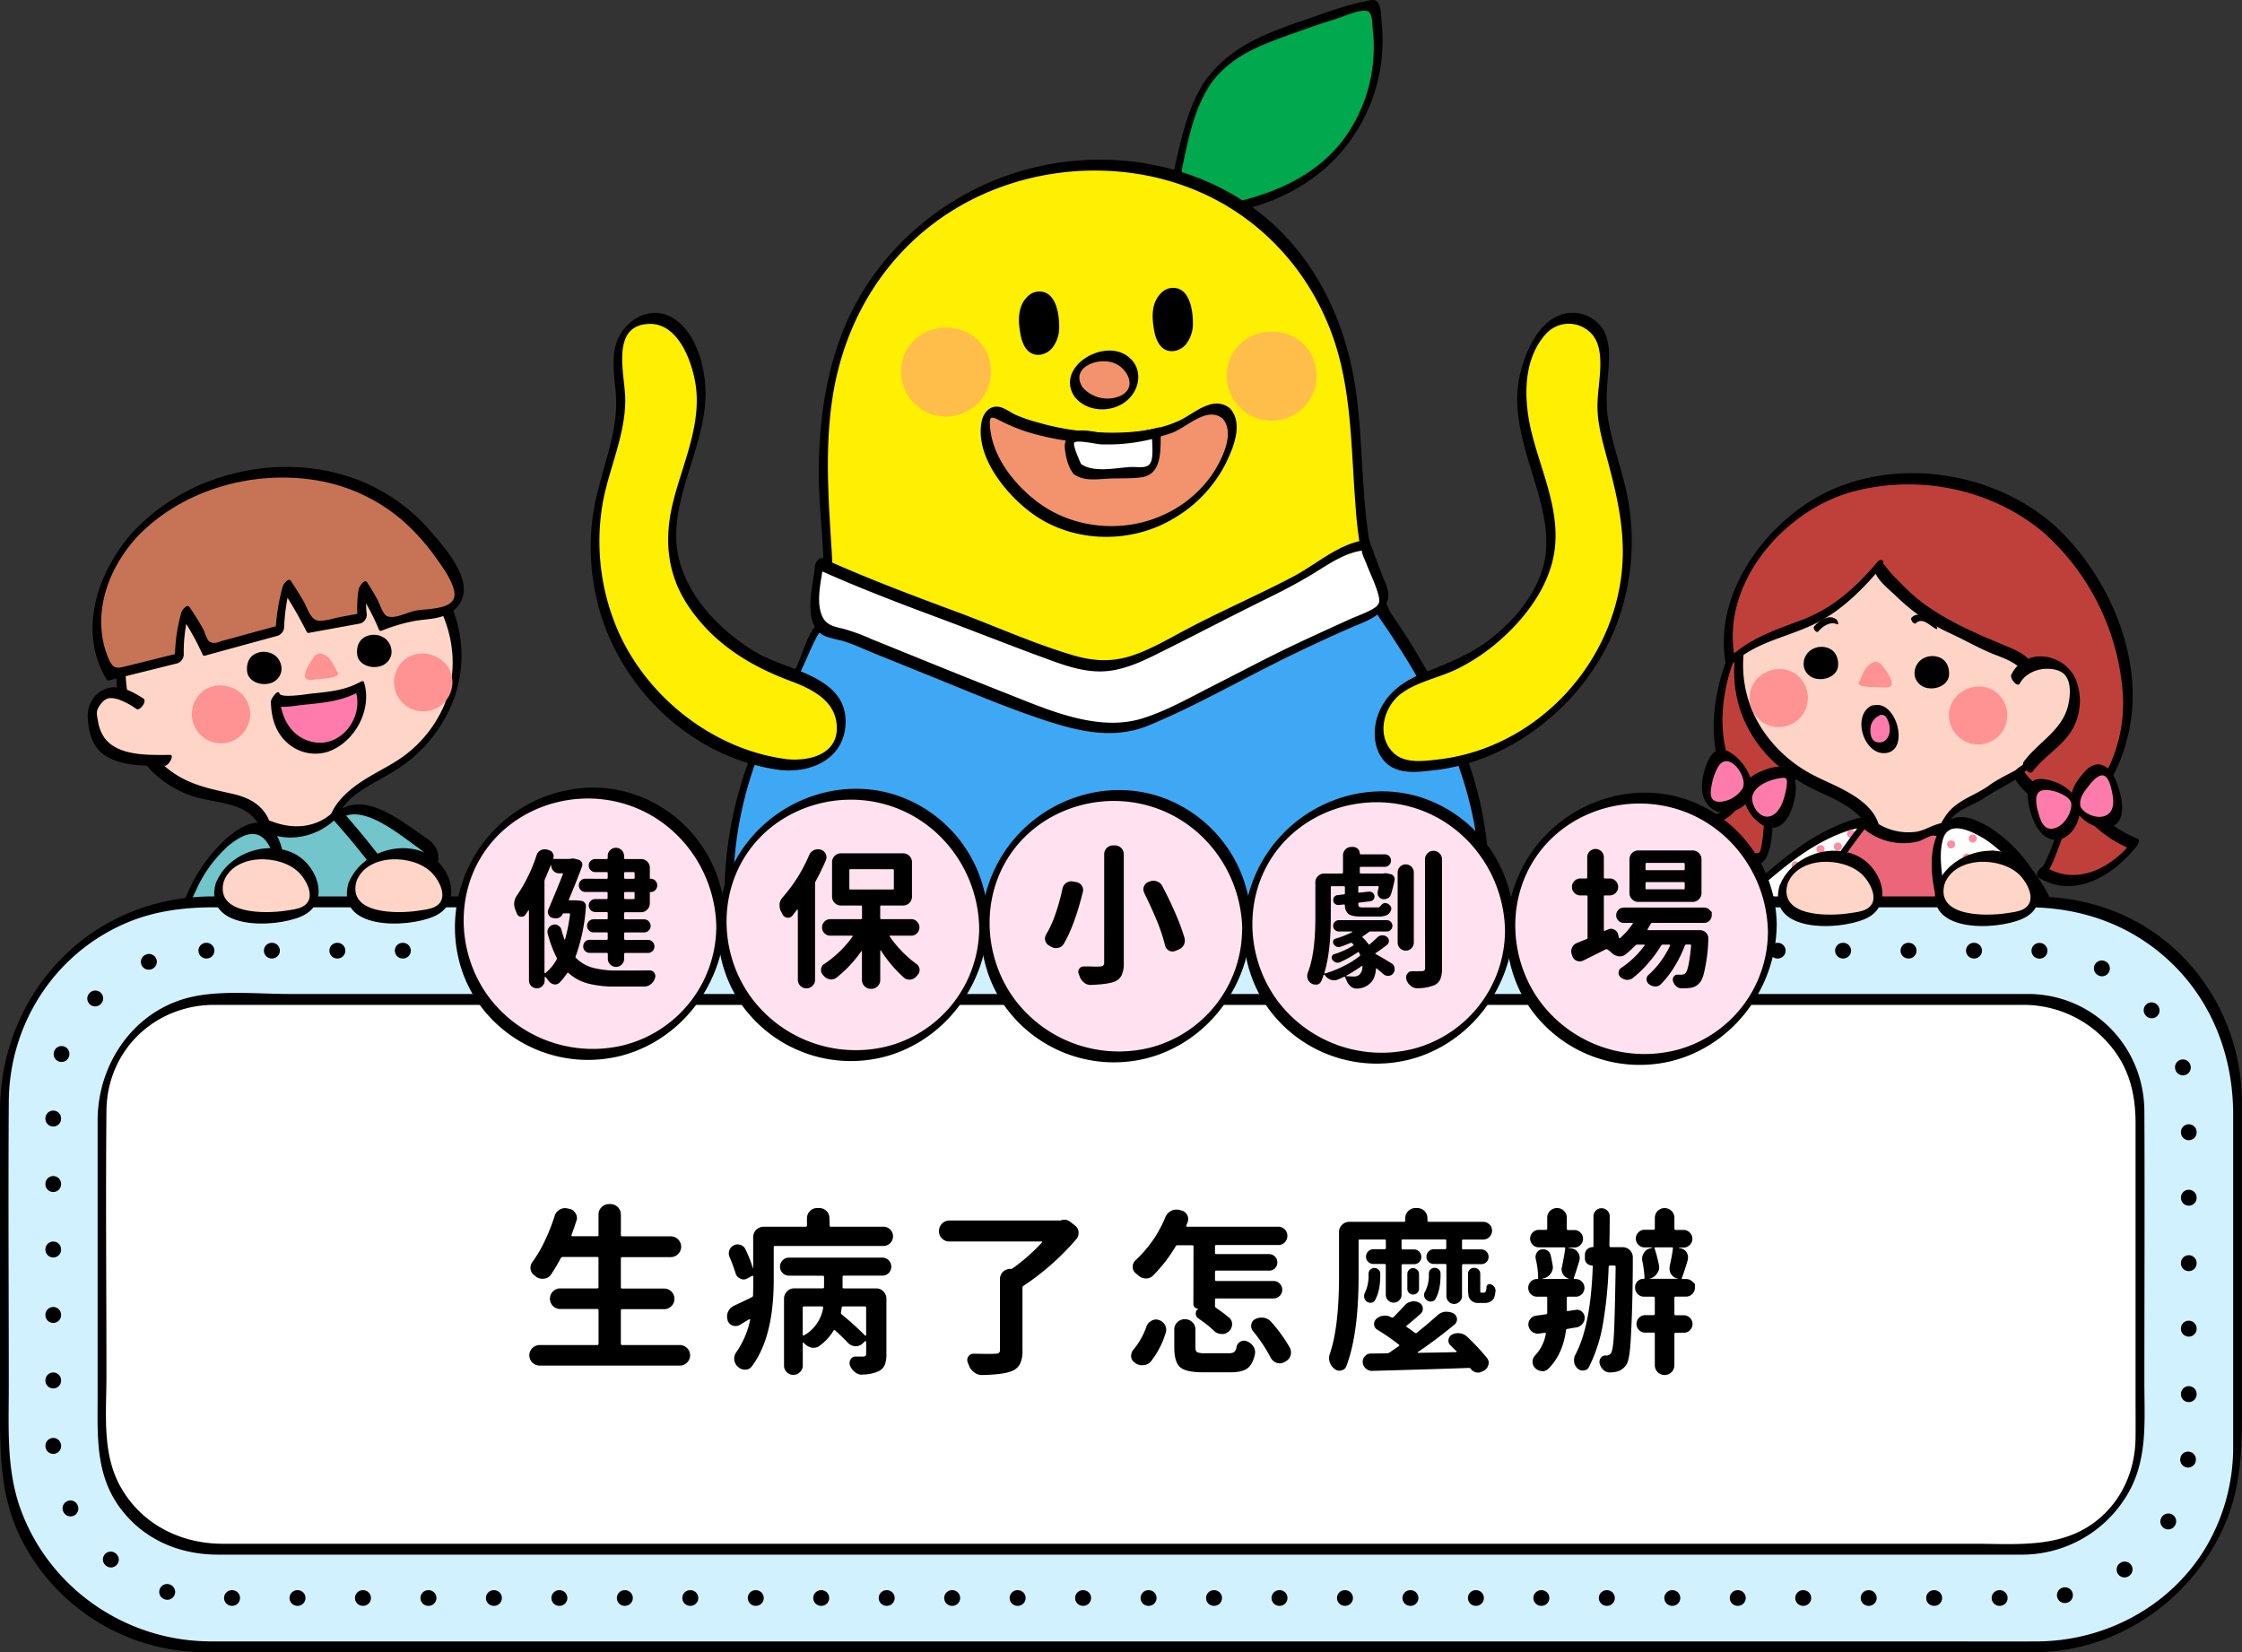 <svg id="圖層_1" data-name="圖層 1" xmlns="http://www.w3.org/2000/svg" viewBox="0 0 856.85 631.43"><rect x="0" y="0" width="856.85" height="631.43" fill="#333333" stroke="none"/><defs><style>.cls-1{fill:#bf403a;}.cls-2{fill:#ff6652;}.cls-3{fill:#ffd5c7;}.cls-4{fill:#72c5ca;}.cls-5{fill:#ff9292;}.cls-6{fill:#c77456;}.cls-7{fill:#ff7bac;}.cls-8{fill:#fff;}.cls-9{fill:#fc8da3;}.cls-10{fill:#9ddffd;}.cls-11{fill:#fed4c6;}.cls-12{fill:#ec667a;}.cls-13{fill:#00a84e;}.cls-14{fill:#ffef00;}.cls-15{fill:#f2936d;}.cls-16{fill:#3fa8f4;}.cls-17{fill:#ffbe4a;}.cls-18{fill:#d2f1ff;}.cls-19{fill:none;stroke:#000;stroke-linecap:round;stroke-linejoin:round;stroke-width:6px;stroke-dasharray:0.1 24.92;}.cls-20{fill:#ffe1ef;}</style></defs><title>sick_title</title><g id="design"><path class="cls-1" d="M110.73,581.16a4.78,4.78,0,0,1-2.4-.2c-1.31-.56-1.88-2.08-2.28-3.45-3-10.31-6.45-28,7.92-31.64,7.61-2,11.43,1.57,14.66,7.62,1.76,3.3,1.71,6.83,5.49,8.2,3.63,1.32,8.68-.77,13,1.17,1.49.67,3,1.7,3.34,3.3C152.45,576.63,117.79,580.54,110.73,581.16Z"/><path d="M111.8,579.08c-5.35.22-6-10.13-6.46-14.15-.57-5-.77-11.7,3.66-15.1,6.35-4.87,13.74-2.07,17.39,4.2,2.88,5,3.06,10.07,10,10.2,3.37.06,7.47-.94,10.48,1.17,2.68,1.88,2.38,3.53.19,5.12-3.5,2.56-8.23,3.73-12.36,4.79a148.84,148.84,0,0,1-23.26,3.81c-1.5.13-3.6,4.29-1.38,4.09a138.94,138.94,0,0,0,25.76-4.49c5.75-1.65,16.22-5,16.41-12.57.16-6.29-7.88-6.25-12.26-6.11-4.76.15-6.93-1.51-8.66-5.78a23.71,23.71,0,0,0-4.44-7.41c-7.54-8-20.21-1.56-23.66,7.28-2,5.12-1.73,10.9-.83,16.22.77,4.51,1.32,13.13,7.3,12.89C111.3,583.17,113.4,579,111.8,579.08Z"/><path class="cls-1" d="M215.76,558.79a88.47,88.47,0,0,0,9.67-4.64l11.81-6.28c1.8-1,3.91-2.62,3.24-4.55-.41-1.19-1.74-1.77-2.94-2.14a31.27,31.27,0,0,0-15.34-.75,4.71,4.71,0,0,1-2.78,0,4.13,4.13,0,0,1-1.67-1.84,46.6,46.6,0,0,1-3.9-8.82c-.62-1.92-21.71,8.93-23,13.1-2.16,6.74,6.23,17.84,9.86,22.61C205.31,562.29,210.5,560.81,215.76,558.79Z"/><path d="M215.07,560.84c3.57-1.45,35.59-14.51,25.05-21.17-2.67-1.69-7-1.87-10-1.93-4.42-.1-8.55,1.77-11.56-2.25-2.53-3.39-1.32-9-6.4-7.56-7,2-16.44,6.94-21.21,12.61-6.78,8,3.31,20.33,8.12,26.67a.9.9,0,0,0,1.27.2l0,0c4.56-3,9.64-4.65,14.69-6.54,1.39-.53,3.28-4.8,1.39-4.09-5.35,2-10.7,3.75-15.52,6.87l1.31.17a85.6,85.6,0,0,1-6.77-10c-1.52-2.72-4.69-8.31-3-11.35,1.35-2.38,5.69-4.21,8-5.51a65.6,65.6,0,0,1,9-4.48c.65-.24,2.05-1,2.75-.84.47.13,1.94,4.83,2.43,5.84,2,4.17,3.11,5.51,7.7,4.84a32.92,32.92,0,0,1,9.91,0c1,.16,4.45.44,5.1,1.31,1.75,2.36-1,3-2.38,3.74-6.1,3.24-12.13,6.81-18.53,9.41C215.09,557.3,213.23,561.58,215.07,560.84Z"/><path class="cls-2" d="M138.12,435.39c-.6.08-1.22,1-2.3,2.83-2.86,4.9-1.35,13.7-1.58,19.19q-.66,15.46-.49,30.94A568.33,568.33,0,0,0,138,551.42c.27,2.18.43,4.72-1.19,6.19A6.87,6.87,0,0,1,133.2,559a290.66,290.66,0,0,1-33.7,3.35Q92,492,84.5,421.63c-.47-4.38-2.4-4.8-2.7-9.19,16.72-2.94,33.55-5.88,50.52-5.83,16.19,0,33.69,2.5,47.43-6.06A1023,1023,0,0,0,223.17,533c-14.67.67-25.13,17.17-39.81,17.32-12.5-29.22-23.64-59-34.32-88.92-2.43-6.78-4-17.08-8.13-22.94C139.52,436.36,138.83,435.28,138.12,435.39Z"/><path class="cls-3" d="M220.42,371.87a4.13,4.13,0,0,1,.5-.15c2.58-.72,5.7-.64,7.47,1.36,6.47,7.32-9.83,18.22-15.7,19.37-11.18,2.19-28.61-7.17-38.19-12.52-7.22-4-14.06-8.9-19.44-15.16-6.26-7.29-11.53-17.23-8.64-26.89.52-1.72,1.48-3.6,3.23-4,1.46-.33,2.91.5,4.17,1.31,10.69,6.91,18.8,15.5,28.54,23.4,6,4.86,12.95,8,19.44,12.12,3.44,2.21,7.45,4,11.51,3.44C215.78,373.81,218,372.61,220.42,371.87Z"/><path d="M219.72,373.91c2.82-.83,6.73-.78,8.08,2.39s-1.45,6-3.6,7.94c-3.11,2.79-7.2,5.52-11.39,6.26-11.85,2.07-25.52-6.21-35.44-11.7-12.08-6.69-24.72-16-29-29.84-1-3.15-3-13.23,2.77-12.57,2.92.34,7.63,5.21,9.94,7.06,5.68,4.55,11,9.55,16.5,14.27,6.61,5.63,14,9.54,21.34,14,3.36,2,6.71,4.21,10.74,4.53,3.61.3,6.74-1.2,10.07-2.36,1.41-.49,3.32-4.76,1.39-4.09-5.67,2-9.92,3.23-15.64.27-4.66-2.41-9.2-5.34-13.71-8-8.61-5.12-15.7-12.15-23.25-18.64a122,122,0,0,0-11.81-9.19c-2.65-1.78-5.44-3.56-8.37-1.39-5.11,3.77-5,12.57-3.59,18,4.54,17.51,21.78,28,36.82,35.6,11.77,5.94,25.78,12.33,38.06,4.6,4.65-2.93,10-7.26,11.55-12.8,1.9-6.69-4-10.18-10.06-8.4C219.67,370.25,217.72,374.5,219.72,373.91Z"/><path class="cls-4" d="M162,322.65a10.5,10.5,0,0,1,2.83,2.44,7.17,7.17,0,0,1,.64,6.37A18.67,18.67,0,0,1,162,337.1,104.86,104.86,0,0,1,143.59,355a86.69,86.69,0,0,1-12.4-11.28c-3.57-3.93-6.86-8.38-8-13.57-1.61-7.37,2.81-19.79,11.46-20.92C143.12,308.14,155.48,318.28,162,322.65Z"/><path d="M160.64,324.61c7.46,5.17.18,12.41-4.24,17.14a105,105,0,0,1-13,11.66L145,353c-10.61-8.08-26.64-22.15-17.87-36.83,7.78-13,25.69,3.08,33.55,8.41,1.39.94,4.13-3,2.75-3.93-10.91-7.41-27.78-22-38.14-6.11-11,17,3.8,32.38,17,42.39.47.36,1.17-.1,1.53-.38a105.11,105.11,0,0,0,19.8-19.45c4.12-5.39,6.25-12-.15-16.45C162,319.73,159.26,323.66,160.64,324.61Z"/><path class="cls-3" d="M169,229.41c12.06,22.15,4.52,47.54-15.75,62a54.83,54.83,0,0,1-5,3.11c-9.57,5.37-24,12-21.15,25.56.43,2.09,1,4.29.33,6.33a7.71,7.71,0,0,1-4.92,4.6,22.92,22.92,0,0,1-6.88,1,23.22,23.22,0,0,1-6-.3,7.67,7.67,0,0,1-4.91-3.22c-1.1-1.79-1.12-4-1.38-6.1-.65-5.14-3.41-11.72-8.18-14.32-5.25-2.87-11.44-3.06-17.09-4.68-7.74-2.21-15.16-6.21-20.45-12.39-11.11-13-15.27-38.51-7.25-53.75,7.56-14.38,22.52-23.71,38.15-28.12C117.66,200.93,152.56,199.27,169,229.41Z"/><path d="M167.39,231.12c6.42,12.22,7.66,26.46,2,39.23a47.36,47.36,0,0,1-13.29,17.2c-4.68,3.85-10.11,6.37-15.28,9.47-7.45,4.48-15.39,10.89-15.72,20.34-.13,3.71,2.29,8.16-1,11.24-2.26,2.12-10.45,1.82-13.38,1-6.89-1.83-5.54-12.23-8.63-17.66-3-5.19-7.81-7.34-13.44-8.62-7.37-1.67-14.46-3-21-7.05C56,289.1,50.19,276.05,48.45,262.88c-1.89-14.33,1.67-27.34,12.49-37.3,10.31-9.5,23.63-14.1,37.11-17,26-5.51,55.08-3,69.37,22.46.88,1.57,4-2,3.18-3.42-13.76-24.49-41-28.54-66.63-24C78,208.21,48,222.21,44.85,251.77c-1.37,13,1.62,27.7,9.32,38.43a39.47,39.47,0,0,0,18,13.55c7.27,2.85,17,2.39,23.24,7.29,2.86,2.24,4.63,5.85,5.63,9.28s.4,7.48,2.63,10.4c3.69,4.86,13.58,4.15,18.63,2.13,5.84-2.34,7.75-7.52,6.71-13.37-1.59-9,3.55-14,10.76-18.46,6.28-3.85,12.82-6.88,18.38-11.82a56,56,0,0,0,13.3-17.37,48.5,48.5,0,0,0-.82-44.2C169.75,226.14,166.64,229.69,167.39,231.12Z"/><path d="M149.47,250.49a6,6,0,0,1-4.82,4.26c-3.26.72-7.64-.86-8.13-4.56-.28-2.12.09-5.83,3.89-7.17a7.23,7.23,0,0,1,6.45.76,6.47,6.47,0,0,1,2.75,5.93A7.09,7.09,0,0,1,149.47,250.49Z"/><path d="M107.41,257a5.92,5.92,0,0,1-4.81,4.25c-3.26.72-7.65-.86-8.14-4.56-.28-2.12.09-5.83,3.89-7.17a7.29,7.29,0,0,1,6.45.76,6.43,6.43,0,0,1,2.75,5.93A5.22,5.22,0,0,1,107.41,257Z"/><path class="cls-5" d="M116.56,258.48c-.23-2.1,2.47-6.14,3.34-7.3a3.15,3.15,0,0,1,1.95-1.39,3.33,3.33,0,0,1,1.91.35c3.12,1.46,3.82,4.46,5.27,6.81s-6.5,2.36-8.75,2.7a5.85,5.85,0,0,1-2.88,0A1.24,1.24,0,0,1,116.56,258.48Z"/><path class="cls-5" d="M95.46,271.08a11.15,11.15,0,1,1-20.7-3.67l.15-.25C80.12,258.49,93.71,261.26,95.46,271.08Z"/><path class="cls-5" d="M172.75,258.88a11.15,11.15,0,1,1-20.69-3.68,2,2,0,0,1,.14-.25C157.41,246.28,171,249.06,172.75,258.88Z"/><path class="cls-6" d="M51.15,204.72a58.12,58.12,0,0,0-9.9,15c-5.51,12.1-6.11,27.05,1.08,38.23l26.21-6.51a56.73,56.73,0,0,1,2.29-17.71,91.55,91.55,0,0,1,8.23,14.77l27.85-7.62a67.27,67.27,0,0,1,2.64-17.09,146.93,146.93,0,0,1,9.24,16l19.67-3.59a37.17,37.17,0,0,1,.23-11.86A83.84,83.84,0,0,1,146.44,239a61.84,61.84,0,0,1,17.9-4.48c18.82-1.81,9.7-15,2.65-24.64-7.8-10.67-18-19.35-30.38-24.31C108.63,174.33,71.53,182.19,51.15,204.72Z"/><path d="M50.57,203.54c-13.28,15.06-21,37.64-9.83,56.13a.75.75,0,0,0,.9.33l26.21-6.52a3.73,3.73,0,0,0,2.38-3.39,58.22,58.22,0,0,1,2.15-16.76l-3.14,2.11a101.64,101.64,0,0,1,8.23,14.78.75.75,0,0,0,.9.33l27.85-7.62a3.79,3.79,0,0,0,2.36-3,73.32,73.32,0,0,1,2.51-16.59L108,225.51a160.79,160.79,0,0,1,9.24,16,.74.74,0,0,0,.89.33l19.68-3.59a3.64,3.64,0,0,0,2.37-3.39,41.14,41.14,0,0,1,.22-11.41l-3.26,2.61a94.17,94.17,0,0,1,7.75,14.66.73.73,0,0,0,.9.33,67,67,0,0,1,12.4-3.7c4-.74,8.17-.66,11.94-2.2a11,11,0,0,0,6.8-7.23c2.22-8.61-7.41-19.09-12.45-25-19-22.06-48.51-29-76.18-21.69a78.41,78.41,0,0,0-37.69,22.26c-1.54,1.65-1,4.75,1.16,2.37,16.84-18.21,43.53-26.07,67.8-22.51a67.1,67.1,0,0,1,35,16.2,84.8,84.8,0,0,1,12.72,14.56c2.42,3.43,5.1,7.17,6.18,11.29,2.08,7.91-9.75,7-14.79,8-3.34.67-9.49,4.11-11.7,1.3-1.22-1.55-1.89-4-2.85-5.79-1.18-2.16-2.46-4.26-3.8-6.32-1.06-1.63-3.12,1.76-3.26,2.61a44.53,44.53,0,0,0-.25,12.31l2.38-3.4-8.85,1.62c-2.44.44-7.6,2.25-9.8,1.13s-3.32-5-4.49-7c-1.54-2.67-3.18-5.28-4.88-7.86-.93-1.43-2.9,1.29-3.13,2.11a78.25,78.25,0,0,0-2.76,17.6l2.36-3-22.28,6.09c-1.83.5-3.6,1.59-5.37.32-1-.69-1.73-3.55-2.27-4.55A100.17,100.17,0,0,0,72.42,232c-1-1.41-2.9,1.28-3.13,2.12a65,65,0,0,0-2.43,18.66l2.38-3.4-20.6,5.12c-3.79.94-5.28,1.36-7-2.45A34.22,34.22,0,0,1,39,242.58C37.29,229,42.87,216,51.73,205.91,53.21,204.22,52.71,201.1,50.57,203.54Z"/><path class="cls-4" d="M186.29,407.79a9.66,9.66,0,0,1-3.9,1.51c-10.19,2.13-20.56,3.14-30.92,4.15l-34,3.31-38.21,3.72c-1.06.1-2.31.12-3-.72a3.17,3.17,0,0,1-.39-2.15A364.5,364.5,0,0,1,83.71,362c2-8.94,3.81-18.38,7.28-26.87,2.42-5.92,3.93-13,7.36-18.51a3.39,3.39,0,0,1,1-1.13c1.07-.68,2.44,0,3.58.5a22.55,22.55,0,0,0,25.59-5c15.6,17.49,29.74,36.79,40.79,57.4,5.62,10.92,11.91,21.13,17.22,32.22.9,1.87,1.8,4.09.85,5.94A3.61,3.61,0,0,1,186.29,407.79Z"/><path d="M186.56,405.92c-3.47,2-8.22,2.29-12.11,2.89-4.18.65-8.38,1.16-12.58,1.62-8.58.93-17.18,1.7-25.77,2.54l-50.44,4.9c-1.44.14-5.23,1.18-6.45.57-2.24-1.12-1.3-6.67-1.15-8.5q.51-6.27,1.23-12.53,1.51-13,3.95-25.86a318.77,318.77,0,0,1,12.59-46.23c.66-1.87,1.29-5,2.64-6.41,1.52-1.62,3.37-.71,5.29-.05a22.44,22.44,0,0,0,9.09,1.14,25.22,25.22,0,0,0,16.21-7.84l-2,.78a315.85,315.85,0,0,1,33.39,44.64c4.74,7.75,8.86,15.84,13.26,23.79,2.06,3.71,4.14,7.41,6.15,11.16,1.12,2.1,7.7,11.81,5.79,14.08-1.43,1.7-.93,4.85,1.17,2.37,5.59-6.62-.78-14.3-4.22-20.68-5.18-9.59-10.28-19.28-15.74-28.72a312.38,312.38,0,0,0-37-50.57c-.5-.57-1.67.48-2,.78-6.38,6.52-15.45,7.33-23.63,4.24-5.65-2.13-7.7,2.62-9.72,7.37-6.58,15.44-10.61,31.75-13.9,48.15Q77.75,383.8,76,398.25q-.8,6.74-1.35,13.5c-.18,2.24-1.64,7.78.08,9.85,1.47,1.75,4.73.83,6.61.64l14.33-1.39,28.57-2.78C135,417,145.81,416,156.56,414.92c5.18-.52,10.35-1.1,15.5-1.87,4.57-.69,9.85-1,13.91-3.38C187.3,408.91,188.84,404.57,186.56,405.92Z"/><path class="cls-3" d="M53.52,269c-2.78-1.81-5.67-3.65-9-4.17s-7.06.66-8.57,3.62c-1.06,2.07-.82,4.54-.49,6.84.44,3.07,1,6.25,2.91,8.71a14.9,14.9,0,0,0,7.4,4.74c5.82,1.89,12.06,1.89,18.17,1.87"/><path d="M54.9,267c-4.76-3.05-10.58-6.22-16.11-3a10.83,10.83,0,0,0-5.24,9.85c.1,5.69,1.75,11.87,6.81,15,6.51,4.07,15.2,3.82,22.56,3.81,1.64,0,3.78-4.16,2.14-4.16-7.9,0-19.75.62-25.08-6.46a15,15,0,0,1-2.55-6.59c-.56-2.93-.82-3.95,1.09-6.41s3.56-2.66,6.59-1.8a27.75,27.75,0,0,1,7,3.69c1.42.92,4.14-3,2.75-3.93Z"/><path class="cls-7" d="M137.52,262.43a15.82,15.82,0,0,1-.29,11.41,22.08,22.08,0,0,1-7.13,9.07,17.12,17.12,0,0,1-2.61,1.69c-5,2.59-11.51,1.37-15.83-2.27-4.88-4.11-6.47-9.34-6.45-15.6,0,2.17,14,.24,15.64.12C126.73,266.42,132.4,265.54,137.52,262.43Z"/><path d="M135.93,264.14c3.22,10.25-5.94,22.1-16.94,19.3-8.4-2.14-11.95-10.06-12.09-18.06l-3.27,3.07c.9,2.93,9.92,1.12,12.05.92,7.5-.74,14.84-1.31,21.56-5.06,1.32-.74,2.88-5.05.56-3.76-6,3.35-12.33,3.84-19,4.54-1.46.16-11.43,1.81-12-.07s-3.29,2.13-3.27,3.06c.11,6.22,1.78,12.12,6.75,16.22a16,16,0,0,0,15.24,2.92c10.24-3.68,16.82-16.21,13.59-26.5C138.64,259.21,135.44,262.57,135.93,264.14Z"/><path class="cls-3" d="M75.78,360.7c-5.19,3.92-11.24,16.65-7.81,22.82s14.29,7.48,19.86,4.39a23.51,23.51,0,0,1,2.75-1.49c2.49-1,5.32-.27,7.75.84a24.26,24.26,0,0,1,7.55,5.37,5.35,5.35,0,0,1,1.84,3.56c0,2.1-2.17,3.52-4.16,4.2-8.83,3-17.92,3-27.17,3-5,0-10,.16-14.89-1s-9.62-3.69-12.17-8c-3.36-5.67-2.18-12.88-.22-19.16A90.52,90.52,0,0,1,59.56,353c1.42-2.17,2-3.65,4.47-4.4a10.14,10.14,0,0,1,7.53.92,8.41,8.41,0,0,1,4.31,4.62C76.54,356.21,77.51,359.4,75.78,360.7Z"/><path d="M75.63,359.12c-6.4,5.27-14.47,19.37-8.44,27.29,3.47,4.56,10.48,5.83,15.84,4.9,3.89-.68,7.09-3.76,11.17-3,3.4.61,10.35,4.14,10.57,8q1.29,2.76-2.29,2.6c-1.17.35-2.36.65-3.56.9A61.13,61.13,0,0,1,90.29,401c-4.89.36-9.81.3-14.71.29-8.81,0-20.36-.25-25-9.29s1-21.39,5.11-29.65c2.31-4.68,5.35-13,11.9-11.79a9.52,9.52,0,0,1,6.2,4.14c.38.63,1.92,4.24,1.44,4.83-1.41,1.71-.9,4.88,1.17,2.37,8-9.7-8.72-21.8-16.32-11.84-5,6.52-8.63,14.6-11.37,22.27-2.53,7.13-5,15.93-1.31,23.1s12.07,9.46,19.53,9.9c9.16.53,18.87.56,27.95-.93,5-.82,13.42-2.21,14.42-8.52,1-6.05-8.76-11.21-13.73-11.86-4.15-.54-6.73,2.27-10.57,3.1a17.16,17.16,0,0,1-12.12-2C64.73,380,70,367.17,75.94,362.29,77.29,361.18,78,357.13,75.63,359.12Z"/><path class="cls-4" d="M86.31,322.39c-8.72,7.65-14,18.9-17.3,30.17-.68,2.32-1.27,4.93-.15,7.08,2,3.77,7.56,4.45,11.27,5.09,5.88,1,11.44,2.16,17.47,2,2.13,0,4.54-.34,5.82-2a7.55,7.55,0,0,0,1.13-3c1.48-6.82,3-13.7,3.16-20.68.17-6.35-.8-23.76-9.76-24.38-2.68-.19-5.23,1.09-7.46,2.56A38.83,38.83,0,0,0,86.31,322.39Z"/><path d="M86.15,320.81a59.23,59.23,0,0,0-13.31,18,87.77,87.77,0,0,0-4.42,11.05c-1,2.93-2.45,6.6-1.72,9.76,1.41,6.1,9.1,6.6,14.12,7.47,6.09,1.05,16.3,4.14,21.86,0,2.1-1.55,3-3.93,3.54-6.37a127.17,127.17,0,0,0,2.74-15,61.45,61.45,0,0,0-.35-17.29c-.76-4.42-2.08-10.14-6.11-12.77-5.57-3.63-12.2,1.59-16.35,5.07-1.33,1.12-2.08,5.17.31,3.17,3.93-3.3,10-7.84,14.58-3.22,2.73,2.78,3.69,7.31,4.29,11a59,59,0,0,1,.71,9.57c-.05,5.8-.43,14-2.75,19.41-1.3,3-2.39,3.89-5.52,3.95a43.44,43.44,0,0,1-4.42-.19c-2.91-.24-5.78-.73-8.65-1.22-3.89-.67-10.11-.81-13.06-3.83-4.24-4.35,1.33-15,3.48-19.58A49.71,49.71,0,0,1,86.46,324C87.73,322.82,88.45,318.71,86.15,320.81Z"/><path class="cls-1" d="M651.61,319.93a36,36,0,0,0,20.21,8.56,2.15,2.15,0,0,0,1.37-.19,2.2,2.2,0,0,0,.79-1.48,61.33,61.33,0,0,0,1.87-14.39c-.05-6.11-.63-11.9-3.58-17.26.25.51-5.32,5.94-5.92,6.79-1.53,2.16-2,5-3.8,6.9-2.37,2.44-6.11,4.08-9.32,5a8.64,8.64,0,0,0-2.77,1.1,2.41,2.41,0,0,0-1.05,2.58,3.34,3.34,0,0,0,.94,1.26C650.76,319.18,651.18,319.56,651.61,319.93Z"/><path d="M650.23,321.9A38.08,38.08,0,0,0,666,329.82c3.75.86,7.17,1.58,9.11-2.29,2.27-4.56,2.39-11.45,2.39-16.45,0-6.16-.88-12.09-3.68-17.62-.91-1.78-3.11,1.93-3.26,2.62.44-1.94-1.1.7-1.91,1.56s-1.86,1.83-2.67,2.83c-2.84,3.52-3.1,7.32-7.54,9.57-3.3,1.66-7.58,1.8-9.75,5.14-1.84,2.84-.82,4.62,1.5,6.72,1.16,1.05,4-2.76,2.75-3.93-2.18-2,1.65-2.72,2.81-3.2a23.44,23.44,0,0,0,4.59-2.43,16.69,16.69,0,0,0,5.76-7.29c1.86-3.92,6.83-6.49,7.8-10.78l-3.26,2.62c4.09,8.06,4.13,17.61,2.56,26.34-.51,2.85-.62,3-3.51,2.76a24.55,24.55,0,0,1-6-1.67A37.73,37.73,0,0,1,653,318C651.75,317,648.9,320.8,650.23,321.9Z"/><path class="cls-8" d="M704.7,316.21c-11.3,4.06-20.94,11.69-30,19.54a5.77,5.77,0,0,0-1.46,1.65c-.93,1.9.48,4.07,1.89,5.65a64.31,64.31,0,0,0,15.28,12.45c1.84,1.07,4,2.08,6,1.3a7.5,7.5,0,0,0,2.54-2c4.83-5,9.7-10.11,13.51-16,3.58-5.5,7.52-13.45,6.63-20.26S709,314.67,704.7,316.21Z"/><path d="M705.39,314.17a80.86,80.86,0,0,0-18.8,10.29c-3.26,2.35-6.39,4.88-9.46,7.47-1.8,1.52-4.18,3.11-5.23,5.33-2.6,5.47,4.16,10.46,7.72,13.51,4,3.47,11.46,10.49,17.19,7.49,2.75-1.44,4.86-4.46,6.93-6.69a101.06,101.06,0,0,0,7.19-8.46c3.94-5.23,7.46-11.21,9.11-17.59,1-3.91,2.23-10.51-2.35-12.66-3.68-1.72-8.77.07-12.3,1.31-1.4.49-3.31,4.76-1.38,4.09,2.69-.95,5.68-2,8.58-1.85,5.26.26,5.36,4.84,4.53,9.13-1,5.33-4,10.41-7.13,14.79-2.83,4-6.92,9.88-11,12.68-5.31,3.61-11.23-1.76-15.33-5.11a62.09,62.09,0,0,1-4.89-4.42,18.26,18.26,0,0,1-3.08-3.43c-1.59-2.88-.67-2.87,1.11-4.39,8.27-7,17-13.55,27.23-17.4C705.4,317.73,707.28,313.45,705.39,314.17Z"/><path class="cls-9" d="M706.1,318a1.55,1.55,0,1,1,.68,2.08h0a1.55,1.55,0,0,1-.69-2.07Z"/><path class="cls-9" d="M701,322.85a1.55,1.55,0,1,1,.69,2.08h0A1.56,1.56,0,0,1,701,322.85Z"/><path class="cls-9" d="M694.37,323.81a1.55,1.55,0,1,1,.68,2.08h0A1.55,1.55,0,0,1,694.37,323.81Z"/><path class="cls-9" d="M684.85,330a1.55,1.55,0,1,1,.68,2.09,1.55,1.55,0,0,1-.68-2.09Z"/><path class="cls-9" d="M686.94,335.06a1.55,1.55,0,1,1,.68,2.08h0a1.55,1.55,0,0,1-.69-2.07Z"/><path class="cls-9" d="M691.51,329.79a1.55,1.55,0,1,1,.69,2.09A1.55,1.55,0,0,1,691.51,329.79Z"/><path class="cls-6" d="M654.61,537.13a5,5,0,0,0-.56,3.28c.64,2.34,3.73,2.76,6.15,2.7l11.86-.26c4.19-.1,8.44-.2,12.43-1.46s7.75-3.86,9.44-7.69a17.43,17.43,0,0,0,1.22-6.17c.12-2.41-.06-5-1.63-6.87-1.84-2.14-5-2.52-7.8-2.39C673.38,518.85,659.8,525.42,654.61,537.13Z"/><path d="M653.07,537.52c-1.55,4.43,0,7.26,4.82,7.65a106.49,106.49,0,0,0,20.66-.66c10-1.23,17.88-7.58,18.28-18.11.48-12.72-12.75-11-21.47-8.1-9.52,3.16-17.7,9.54-22.06,18.68-1.39,2.91,1.64,2.35,2.63.29,3.17-6.65,8.85-11.18,15.58-13.95,5-2,14.74-5.28,19.61-1.62,3.9,2.93,2.8,11-.08,14.23-2.73,3-7.27,4-11.11,4.49-4.19.5-8.51.39-12.73.48-2.62.06-13.1,1.72-11-4.17C657.18,533.78,653.65,535.87,653.07,537.52Z"/><path class="cls-6" d="M784,545.22a7.6,7.6,0,0,0,.92,3.15c1.63,2.56,5.44,2.56,8.25,1.42,6.76-2.75,10.7-9.76,13.34-16.57,1.33-3.46,2.48-7.09,2.29-10.79s-2-7.5-5.24-9.24c-7-3.72-14.69,3.22-17.46,9.32C783.2,528.87,783.13,538.54,784,545.22Z"/><path d="M782.3,546.57c2.1,11.65,15,3.56,19.42-2,5.57-7.11,12-20.35,7.19-29.19-5-9.32-15.8-4.38-20.89,1.91-6.55,8.08-6.87,19.41-5.72,29.3.25,2.11,3.55-1.18,3.37-2.7-.69-6-.83-12.24.72-18.1,1.78-6.78,9.56-15.29,16.94-9.87,6.76,5,3,15.24.1,21.25-1.62,3.36-3.65,6.69-6.7,8.93-3.88,2.85-9.93,4-11.06-2.21C785.29,541.74,782,545.07,782.3,546.57Z"/><path class="cls-1" d="M656.62,275.26c-.17,8.44,2.48,25.14,12.68,27.55a11.72,11.72,0,0,0,5.73-.34c5.79-1.58,10.17-5.68,14.55-9.55,4.71-4.17,5.07-11.94,5.56-17.82a56.89,56.89,0,0,0-.29-15.2,33.28,33.28,0,0,0-8.8-16.92,12.64,12.64,0,0,0-3.63-2.78c-3.73-1.73-9.75-.77-13.48.71-2.93,1.15-3.88,3.33-5.26,6A68.6,68.6,0,0,0,656.62,275.26Z"/><path d="M654.93,276.61c-.07,8.6,1.53,20.57,8.9,26.18,9,6.89,22.56-3.43,28.08-10.65,3.36-4.39,4.2-10,4.68-15.33.66-7.24,1.2-14.69-.9-21.75-1.76-5.9-5.65-13.29-11.24-16.44-4.29-2.43-10.9-1.63-15.23.41-5.21,2.45-7.49,8.53-9.45,13.57a73.6,73.6,0,0,0-4.84,24c-.07,2,3.32-1.2,3.37-2.7a67.66,67.66,0,0,1,4.28-21.37c1.43-3.81,3-8,6.85-10,2.52-1.35,6.7-1.47,9.44-1,6.44,1.15,10.77,9.06,12.86,14.64,2.7,7.21,2.21,14.91,1.53,22.43a36.1,36.1,0,0,1-1.43,8.44c-1.27,3.7-4.27,6.1-7.25,8.45-5.14,4.06-12.53,7.91-18.39,3-6.65-5.51-8-16.57-7.89-24.64C658.32,271.9,654.94,275.1,654.93,276.61Z"/><path class="cls-1" d="M780.23,333.26c5.63,3.86,13.22,4.16,19.62,1.79s11.72-7.09,15.88-12.5a42.05,42.05,0,0,1-19.29-15.11,61.45,61.45,0,0,1-5.79,6.69,9,9,0,0,0-3,4C787.23,319.36,781.81,334.34,780.23,333.26Z"/><path d="M778.85,335.23c14,8.7,28.95-.75,37.86-12,.32-.4,1.27-2.3.39-2.66A43.23,43.23,0,0,1,798,305.73c-.77-1.07-2.09.43-2.57,1-3.58,4.46-7.78,7.74-9.83,13.12-.72,1.9-1.43,3.8-2.2,5.67-.51,1.21-1,2.42-1.58,3.59-.25.53-.52,1.06-.79,1.58-.64.77-.56.93.24.47-1.52-.38-3.95,3.71-2.14,4.16,3.24.8,6-7.29,6.76-9.18,1-2.42,1.84-5,2.91-7.37,1.76-4,5.85-7.24,8.59-10.66l-2.57,1a44.49,44.49,0,0,0,19.5,15.35l.39-2.65c-7.89,10-21.15,16.89-33.13,9.43C780.16,330.4,777.46,334.36,778.85,335.23Z"/><path class="cls-10" d="M661.11,526.26A97.75,97.75,0,0,1,696.48,523a126.14,126.14,0,0,1,24-83.87l-18.93.23c-4.36.06-13.5-1.62-17.39.21-6.84,3.21-11.71,18.63-14.39,25.56a137.07,137.07,0,0,0-7.87,30.4C661.52,498,659.75,526.37,661.11,526.26Z"/><path d="M660.42,528.31a101,101,0,0,1,35-3.26c1.47.12,2.85-2.14,2.75-3.42a124.31,124.31,0,0,1,23.27-81.83c.26-.35,1.43-2.78.08-2.77-8.32.1-16.66.49-25-.13-5.2-.39-10.64-1-14.85,2.63-8.53,7.35-12.26,21.81-15.68,32.08a133.26,133.26,0,0,0-6.53,35c-.26,4.77-.49,9.55-.55,14.33,0,1.13-.7,6.63.81,7.26s4.12-3.36,2.75-3.94c-.55-.22-.19-6.07-.17-6.91.07-4.35.28-8.7.53-13a126.09,126.09,0,0,1,4.61-28.22c1.69-5.88,3.86-11.59,6-17.3,1.87-5,3.81-10.5,7.21-14.66,4-4.93,10.78-3.28,16.39-2.89,7.38.51,14.9,0,22.29-.08l.09-2.77a130.66,130.66,0,0,0-24.68,85.91l2.76-3.43a103.33,103.33,0,0,0-35.74,3.32C660.35,524.61,658.39,528.86,660.42,528.31Z"/><path class="cls-10" d="M782.67,534.19l23.42-16.41a5.33,5.33,0,0,0,1.92-1.94c.67-1.5-.21-3.21-1-4.63a200.06,200.06,0,0,1-24.8-67.49,3.62,3.62,0,0,0-.64-1.76c-.78-.89-2.18-.76-3.35-.54-9.35,1.76-24.37,3.18-31.61,10-7,6.66-2.81,16.58,0,24.29A168.71,168.71,0,0,0,782.67,534.19Z"/><path d="M782.82,535.78l12.5-8.75c4-2.79,9.14-5.37,12.45-8.92,5.34-5.7-2-13.3-4.75-18.64a201.24,201.24,0,0,1-11.4-26.75c-3.42-10-5-20.23-7.78-30.35-1.56-5.77-10.27-2.12-14.56-1.34-6.84,1.23-14.06,2.73-19.95,6.6-13.49,8.84-6.83,24.17-1.93,36.13a171.55,171.55,0,0,0,33.89,52.4c1,1.08,4-2.63,2.76-3.93a169.59,169.59,0,0,1-26.7-37.37,171.8,171.8,0,0,1-8.91-20c-2.34-6.3-6.68-15.19-2-21.22,4.09-5.23,12.43-6.73,18.62-8,2.92-.58,5.86-1.05,8.79-1.55a15.09,15.09,0,0,1,3.59-.62c3.64.43,3.42,4.06,4,6.8a201.72,201.72,0,0,0,13.44,42.29q2.68,6,5.76,11.9c1.29,2.44,6.56,9.14,5.29,11.73-.67,1.35-4.21,2.95-5.47,3.83L795,523.85l-12.49,8.76C781.05,533.63,780.26,537.57,782.82,535.78Z"/><path class="cls-11" d="M668.67,235.92c-10.47,22.93-1.17,47.71,20.07,60.73a53.28,53.28,0,0,0,5.17,2.75c9.92,4.68,24.77,10.22,22.89,24-.29,2.12-.67,4.35.12,6.34a7.7,7.7,0,0,0,5.22,4.24,33.73,33.73,0,0,0,12.9-.24,7.64,7.64,0,0,0,4.66-3.55c1-1.87.83-4.08.95-6.18.27-5,2.08-10.21,5.73-13.76,3.84-3.75,9.34-4.63,13.4-8.07,4.51-3.84,10.43-5.67,15.32-9.13,10.53-7.47,11.64-20.16,12.06-32.09.38-10.91.91-27.17-7.61-35.15-8.82-8.27-20.37-13.33-32.11-15.76C717.83,203.9,682.91,204.71,668.67,235.92Z"/><path d="M667.35,235.78c-5.41,12.34-6.33,25.92-1.14,38.52,5.42,13.17,16.13,22.34,28.81,28.22,5.26,2.44,10.88,4.87,15.13,8.92a15.74,15.74,0,0,1,4.91,8.37c.7,3.73-1.14,7.63.17,11.27,2.26,6.25,10.8,5.91,16.16,5.26,5.69-.7,10-4.23,10.77-10.06.58-4.59.34-9,3.23-13,3.13-4.31,8.64-5.38,12.85-8.24,6.22-4.21,13.73-7.26,19.36-12.27,9.94-8.84,10.92-22.51,11.3-34.94s.47-26.82-9.82-35.6c-11.8-10.07-27-14.21-42-16.18-13.59-1.78-28.07-1.8-41.08,3s-22.74,14.31-28.61,26.74c-1.37,2.91,1.65,2.35,2.63.28,10.91-23.11,35.6-28.55,59.11-26.53,12.71,1.1,25.74,3.55,37.06,9.66,5.81,3.13,12.37,7.34,15.56,13.31,2.94,5.48,3.64,12,3.87,18.07.44,11.78,1.31,28.54-7.18,37.85-4.86,5.32-12.39,7.46-18.15,11.66-5.08,3.71-11.54,5.39-15.69,10.34A25.68,25.68,0,0,0,739,325.7c-.35,5.81-4.81,6.61-9.69,6.7-4.26.07-9.93-.38-11-5.55-.62-2.88.7-6.17.29-9.16a15.66,15.66,0,0,0-2.17-6.11c-2.5-4-6.56-6.84-10.63-9.1-5.3-3-11.08-5-16.23-8.2A52.21,52.21,0,0,1,674,279.48a44.85,44.85,0,0,1-4-43.42C671.27,233.12,668.28,233.66,667.35,235.78Z"/><path d="M689.61,255.56a5.94,5.94,0,0,0,5.09,3.9c3.31.49,7.57-1.39,7.79-5.12.14-2.13-.49-5.8-4.38-6.87a7.27,7.27,0,0,0-6.37,1.21,6.44,6.44,0,0,0-2.33,6.11A6.69,6.69,0,0,0,689.61,255.56Z"/><path d="M732,259.09a6,6,0,0,0,5.1,3.91c3.3.49,7.56-1.4,7.79-5.12.13-2.14-.5-5.81-4.38-6.88a7.29,7.29,0,0,0-6.38,1.21,6.49,6.49,0,0,0-2.33,6.11A6.69,6.69,0,0,0,732,259.09Z"/><path class="cls-5" d="M723,261.2c.09-2.1-2.89-5.94-3.83-7a3.21,3.21,0,0,0-2-1.26,3.28,3.28,0,0,0-1.88.49c-3,1.68-3.49,4.71-4.77,7.16s6.64,1.89,8.91,2.08a6.21,6.21,0,0,0,2.87-.23A1.28,1.28,0,0,0,723,261.2Z"/><path class="cls-5" d="M744.9,272.28a11.15,11.15,0,1,0,20.35-5.16c0-.07-.09-.14-.14-.2C759.31,258.65,746,262.37,744.9,272.28Z"/><path class="cls-5" d="M668.73,265.6A11.13,11.13,0,1,0,689,260.45l-.14-.2C683.14,252,669.78,255.69,668.73,265.6Z"/><path class="cls-1" d="M784.21,203.2c18.24,16.77,29.45,42.63,28.9,67.43-.19,8.38-2.77,16.05-6.34,23.54-2.87,6-7.12,13.26-14.46,14.12-5.75.69-11-3.13-15.51-6.74-2.22-1.77-4.55-3.67-5.58-6.32a18.77,18.77,0,0,0,8.52-11.82,27.39,27.39,0,0,0-.81-14.77c-1.31-4.12-2-9.09-3.81-13-1.92-4.19-10-6.73-14-8.48-4.89-2.16-9.46-4.89-14.46-7.06A65.83,65.83,0,0,1,730,229.67c-1.37-1.17-13.11-12.15-12-13.66-6.1,7.32-12.51,13.74-20.75,18.69-8,4.78-16.53,6-24.61,10.34-4.06,2.16-8.2,4.38-11.41,7.69-3.09-14.27,1.78-27,9.49-38.73a68.69,68.69,0,0,1,27.13-24c12.62-6.14,25.7-7.09,39.45-6.38A74.76,74.76,0,0,1,784.21,203.2Z"/><path d="M782.84,205.17a91.28,91.28,0,0,1,28.38,59,56.71,56.71,0,0,1-8.58,35c-4,6.23-10.22,8.73-17.16,5.3-4.62-2.29-10.37-6.31-12.67-11l-1.87,3.59c8.46-5.39,12.31-15.11,10.82-24.94a99.52,99.52,0,0,0-2.46-9.76c-.71-2.77-1.21-5.91-2.59-8.45-2.11-3.89-6.71-5.65-10.58-7.26C755,242,742.81,236.8,733.31,229.23a85.42,85.42,0,0,1-7-6.45c-1.41-1.41-2.83-2.85-4.14-4.36-.54-.62-2.39-3.28-2.54-2.85.62-1.85-1.09-2-2.12-.79-8.16,9.69-17.22,17.84-29.25,22.3-9.84,3.65-19.77,7-27.52,14.42l2.27-.16c-5.52-28.29,18.76-56.32,45-63.42,25.92-7,54.91-.75,74.87,17.21,1.16,1.05,4-2.76,2.75-3.93-22.22-20-57.3-26.31-85-14.3-24.51,10.64-46.4,39.46-41,67.14.27,1.4,1.68.39,2.26-.17,9.37-9,22.56-10.47,33.56-16.42,9.13-4.94,16.59-12.43,23.21-20.29l-2.12-.79c-1.29,3.84,5.77,9.14,8.06,11.38a72.59,72.59,0,0,0,20.76,14.3c5.17,2.38,10.12,5.22,15.36,7.45,3.7,1.56,8.07,2.82,11.08,5.61,4,3.74,4.65,11.48,6,16.64,2,7.81,1.18,16.84-6.22,21.56-1,.61-2.49,2.31-1.87,3.59,2.69,5.5,9.62,10.44,15.25,12.51a14,14,0,0,0,13.61-2c9.21-6.79,14.33-21.6,15.85-32.41,3.78-26.77-9.51-55.75-28.75-73.78C784.46,200.18,781.55,204,782.84,205.17Z"/><path class="cls-12" d="M652.36,428c-.1.24-.21.47-.32.71-1.61,3.58-3.25,7.44-2.55,11.31,1.31,7.25,9.7,10.49,16.86,12.26,33.35,8.23,68.29,13,102,6.58,12.18-2.31,25.89-9.59,24.15-24.23-.57-4.84-2.71-9.33-4.8-13.73-12.85-27.11-26.1-54.5-36.23-82.71-2.46-6.83-3.74-14.55-8-20.41a3.27,3.27,0,0,0-1-1.06c-1.1-.61-2.43.12-3.53.74a22.53,22.53,0,0,1-25.87-3.2,303.87,303.87,0,0,0-36.62,60.1Q664.41,401.17,652.36,428Z"/><path d="M651.05,427.84c-3.83,8.52-5.46,17.27,3.86,22.65,9.5,5.47,22.22,6.77,32.81,8.74,26.17,4.87,53.69,6.91,80,1.65,16.23-3.24,31.13-15.22,25.22-33.29-4.08-12.45-11.18-24.35-16.7-36.23-5.82-12.51-11.46-25.1-16.61-37.89-2.76-6.83-5.55-13.71-7.73-20.74-1.56-5.05-2.88-13-6.89-16.81-1.64-1.56-2.24-1.68-4.42-1-3,.89-5.41,2.61-8.65,3a22.1,22.1,0,0,1-17.48-5.61c-.75-.66-2,.85-2.36,1.28A315.45,315.45,0,0,0,679,366.05c-10,20.25-18.66,41.2-27.9,61.79-1.32,2.93,1.68,2.38,2.63.28,9-20.05,17.54-40.38,27.11-60.17a305.81,305.81,0,0,1,33.25-53l-2.36,1.27a23.69,23.69,0,0,0,21.39,5.33c1.38-.35,4.28-2.18,5.57-2.21,3.61-.08,5.08,2.8,6.29,5.56,2,4.6,3.11,9.53,4.73,14.26,7.45,21.74,17.27,42.73,27,63.49q3.48,7.39,7,14.77c2.78,5.85,6.45,12,7.17,18.56C792,446.34,784,452.36,775,455.28c-10.11,3.3-21.46,4-32,4.35A223.65,223.65,0,0,1,708.78,458a336.32,336.32,0,0,1-37.65-6.91c-5.18-1.23-10.71-2.4-15.1-5.58-6.38-4.62-5.26-10.89-2.35-17.38C655,425.19,652,425.73,651.05,427.84Z"/><path class="cls-11" d="M823,403.61a5.76,5.76,0,0,1,3.91,3.44c4.26,8.86-6.2,15.59-13.88,13.91-2.67-.59-5-2.19-7.25-3.76a169.87,169.87,0,0,1-35.43-32.87c-7.43-9.08-16.46-19.14-18-31.29a6,6,0,0,1,.49-3.92,6.43,6.43,0,0,1,1.83-1.77,64.67,64.67,0,0,1,9.1-5.58,9.13,9.13,0,0,1,3.66-1.19c3.11-.13,5.69,2.7,7,5.28a99.25,99.25,0,0,0,4.61,9c4.52,7.42,8.32,15.25,12.81,22.69,4,6.6,9.46,11.86,14.15,18,2.88,3.76,6.07,6.3,10.72,7.33C818.9,403.34,821.07,403.11,823,403.61Z"/><path d="M821.59,405.57c5.69,2.09,5.85,9.3.7,12.12-4.11,2.25-8.47,1.6-12.42-.62-7.59-4.28-14.63-10.56-21-16.43A198.58,198.58,0,0,1,770,380.23c-5.37-6.54-11-13.26-14-21.26-.8-2.11-2-5-1.86-7.28.22-3.58,3.62-4.79,6.33-6.35,5.26-3,9.09-3.52,12.43,2.23,4.79,8.23,9.07,16.88,13.71,25.23,4.74,8.54,10.65,15.49,16.76,23,2.32,2.86,4.49,5.7,7.83,7.45s7.06,1.73,10.81,2.4c1.56.28,3.92-3.84,2.13-4.16-4.53-.8-8.74-.74-12.58-3.71s-6.64-7.4-9.75-11.07c-6.93-8.14-11.79-17-16.94-26.36-2.31-4.16-4.88-8.19-7-12.47-1.6-3.24-3-7.24-6.62-8.83-2.81-1.24-5.37-.09-7.91,1.22-3.4,1.75-7.46,3.87-10.18,6.65-4.82,4.94-1.64,13,.89,18.34,3.76,7.95,9.74,14.69,15.3,21.41a180.56,180.56,0,0,0,18,19q4.94,4.44,10.2,8.48c3.82,2.93,8,6.61,12.54,8.3,5.85,2.15,12.69-.24,16.55-5s4.48-13.35-2.26-15.82C822.66,401,820.23,405.08,821.59,405.57Z"/><path class="cls-8" d="M759.14,318.19c9.91,6,17.07,16.16,22.27,26.67,1.08,2.17,2.11,4.63,1.38,6.94-1.28,4.06-6.66,5.71-10.2,7-5.61,2-10.88,4.12-16.84,5-2.1.32-4.52.45-6.08-1A7.57,7.57,0,0,1,748,360c-2.65-6.46-5.31-13-6.71-19.81-1.32-6.22-3.32-23.5,5.36-25.67,2.59-.65,5.33.16,7.78,1.22A37.67,37.67,0,0,1,759.14,318.19Z"/><path d="M757.76,320.16c9.72,6.14,16.62,15.52,21.7,25.7,1.85,3.69,2.24,6.75-1.73,9.15-2,1.22-4.73,1.83-7,2.64-4.63,1.67-12.81,5.7-17.84,4.16-4.58-1.4-7-12.5-8.26-16.54a61.23,61.23,0,0,1-2.55-12.21c-.4-3.91-.63-8.11.37-11.95,2-7.83,10.34-3.79,15.26-.95,1.49.85,4.15-3.13,2.75-3.94-4.28-2.46-9.83-5.47-14.77-3.1-2.87,1.36-4.79,4.26-5.85,7.16-2.79,7.65-1.46,17,.54,24.7a88.18,88.18,0,0,0,2.79,8.66c1.19,3.23,2.25,7.52,4.38,10.25,3.37,4.31,11,1.43,15.18.13,7-2.15,21.59-5.15,21.93-14.74.21-6.08-5.34-13.24-8.67-17.93a55.38,55.38,0,0,0-15.53-15.13C759.08,315.32,756.37,319.28,757.76,320.16Z"/><path class="cls-9" d="M744.88,324a1.55,1.55,0,1,1,2.13-.54A1.56,1.56,0,0,1,744.88,324Z"/><path class="cls-9" d="M745.5,335.48a1.55,1.55,0,1,1,2.13-.54A1.56,1.56,0,0,1,745.5,335.48Z"/><path class="cls-9" d="M750.9,329.07a1.55,1.55,0,1,1,2.12-.55h0a1.55,1.55,0,0,1-2.11.55Z"/><path class="cls-9" d="M753.15,321.78a1.55,1.55,0,1,1,2.13-.54,1.56,1.56,0,0,1-2.13.54Z"/><path class="cls-9" d="M752.45,342.05a1.55,1.55,0,1,1,2.12-.55h0a1.55,1.55,0,0,1-2.11.55Z"/><path class="cls-9" d="M760.8,327.75a1.55,1.55,0,1,1,2.12-.55h0A1.56,1.56,0,0,1,760.8,327.75Z"/><path class="cls-9" d="M757.7,348.9a1.55,1.55,0,1,1,2.12-.55h0a1.55,1.55,0,0,1-2.11.55Z"/><path class="cls-9" d="M757.7,335.84a1.55,1.55,0,1,1,2.12-.55h0A1.56,1.56,0,0,1,757.7,335.84Z"/><path class="cls-9" d="M759.25,358.92a1.55,1.55,0,1,1,2.12-.55h0A1.56,1.56,0,0,1,759.25,358.92Z"/><path class="cls-9" d="M764.2,342.77a1.55,1.55,0,1,1,2.12-.55h0a1.55,1.55,0,0,1-2.11.55Z"/><path class="cls-9" d="M768,334.1a1.55,1.55,0,1,1,2.12-.55h0A1.56,1.56,0,0,1,768,334.1Z"/><path class="cls-9" d="M765.75,352a1.55,1.55,0,1,1,2.12-.55h0a1.55,1.55,0,0,1-2.11.55Z"/><path class="cls-9" d="M749.35,352a1.55,1.55,0,1,1,2.12-.55h0a1.55,1.55,0,0,1-2.11.55Z"/><path class="cls-9" d="M772.93,345a1.55,1.55,0,1,1,2.13-.54,1.56,1.56,0,0,1-2.13.54Z"/><path class="cls-9" d="M775.1,352.66a1.55,1.55,0,1,1,2.12-.55h0A1.56,1.56,0,0,1,775.1,352.66Z"/><path class="cls-7" d="M793.17,307.57v.11c.51,3.56-2.19,8.95-5.85,10.59-8.1,3.63-10.85-9.76-10.79-14.3.05-4.36,3.73-4.85,7.52-3.55S792.51,303.46,793.17,307.57Z"/><path d="M791.59,306.72c.45,3.85-2.87,9.14-6.76,9.9-3.53.7-4.82-2.54-5.64-5.37-.65-2.23-2-7,.21-8.72,2.61-2,11.35,1.06,12.11,4.14.23,1,.89,2.44,1.93,2.77.79.24,1.65.16,1.39-1-1.43-6.24-8.27-10.28-14.41-10.74-6.83-.51-5.85,6.91-4.73,11.42s3.78,10.92,9,11.78c6.2,1,11-7.1,10-12.51C794.51,307.12,791.29,304.12,791.59,306.72Z"/><path class="cls-7" d="M793.64,308v.11c1.37,3.32,6.43,6.6,10.42,6.16,8.82-1,4.4-13.91,2.06-17.8-2.26-3.73-5.68-2.28-8.3.75S792.13,304.09,793.64,308Z"/><path d="M792.18,307.59c1.93,5.2,8.78,10.2,14.47,8.45,5.19-1.59,4.8-7.87,3.79-12.13-1-4-3.15-11.11-8-11.76-3.33-.44-5.8,2.72-7.62,5.05-2.5,3.19-3.89,6.37-2.71,10.37.49,1.69,3.91,3.8,3.07.79s1.15-5.58,2.83-7.72c1.12-1.41,3.45-4.51,5.61-4.32,2.44.21,3.35,5.2,3.7,7.06.47,2.52.7,5.81-1.48,7.64-3.19,2.67-9.41.36-11-3.19C794.28,306.43,791.23,305,792.18,307.59Z"/><path class="cls-7" d="M667.83,302.29v.1c-1.39,3.32-6.47,6.56-10.45,6.1-8.82-1-4.31-13.94-1.94-17.81s5.68-2.25,8.28.8S669.38,298.43,667.83,302.29Z"/><path d="M666.33,300.67a11,11,0,0,1-9.14,5.75c-4-.05-3.59-3.47-3-6.51a21.57,21.57,0,0,1,2.47-6.91c3.84-6.26,10.86,3.09,9.58,7.59-.43,1.53,2.7,4.94,3.16,3.41,1.84-6.06-3.63-14.31-9.07-16.95-5.72-2.76-8.18,4.42-9.26,8.7-1.18,4.65-1,10.21,3.21,13.32,4.85,3.57,13.07.34,15.05-5.16C669.81,302.58,667.06,299.11,666.33,300.67Z"/><path class="cls-7" d="M668,302.87V303c-.52,3.56,2.14,9,5.79,10.63,8.07,3.68,10.91-9.69,10.88-14.23,0-4.36-3.69-4.87-7.5-3.6S668.72,298.77,668,302.87Z"/><path d="M666.45,301.6c-1.13,5.64,3.92,13.28,9.47,14.58s8.47-4.95,9.61-9.4,1.82-11.11-3.56-13.25c-2.85-1.13-6,.08-8.68,1.17-3.34,1.34-6.08,3.18-6.93,6.83-.33,1.44,2.81,4.84,3.36,2.69,1-4.08,6.55-6.16,10.28-6.79,2.35-.41,3.08-.26,2.92,2a24.11,24.11,0,0,1-.74,4.21c-.71,2.75-1.94,6.32-4.55,7.82-4.47,2.56-8.48-3.18-8-7.33C669.79,302.82,666.87,299.5,666.45,301.6Z"/><path class="cls-11" d="M770.29,259.54c3.29-7.48,16.48-8.89,20.67-1.42,3.26,5.79,2.23,13.72-1.09,19.29C787.13,282,778,288.75,775.1,293"/><path d="M771.88,261.25c2-3.66,6.11-5.56,10.19-5.66,2.29-.06,5.26.42,6.93,2.16,2.8,2.94,2.21,8.65,1.3,12.21-2.41,9.4-11.53,13.79-16.92,21.23-1,1.34,2.19,5.33,3.43,3.69,4.13-5.47,10.35-9.08,14.31-14.7a22,22,0,0,0,2.18-20.54c-4.3-10.11-19.34-12.52-24.6-1.81C768,259.24,771,262.83,771.88,261.25Z"/><path class="cls-7" d="M716.71,271.57a6.63,6.63,0,0,1,1.15-.35c2.33-.47,3.74,1.51,4.69,3.4a11.13,11.13,0,0,1,1,8c-1.25,3.85-6.22,4.14-8.55,1C712.27,280.08,712.29,273.43,716.71,271.57Z"/><path d="M717.7,273.5c1.54-.53,2.54-.49,3.42,1a8.79,8.79,0,0,1,1.11,4.63c-.09,2.59-1.77,5-4.62,4.55-2.4-.37-2.9-3-2.78-5.06a5.69,5.69,0,0,1,3.26-5.06c1.38-.67-1.16-4.7-2.75-3.93-7.74,3.72-3.09,19.07,5.35,18.15,9.59-1,3.77-21.42-5.25-18C714.2,270.22,716.43,273.94,717.7,273.5Z"/><path d="M694.88,241.33c1.48-1.83,4.6-4,7-2.83,1.28.62.38-1.44-.07-1.8-2.75-2.2-6.81.58-8.58,2.82-.5.63,1,2.6,1.67,1.81Z"/><path d="M732.12,238.22c2.63-2.48,5.3.78,7.64,2.07,1.16.64.31-1.33-.06-1.66-2.33-2-6.16-5.51-9.13-2.62-.71.68.91,2.81,1.55,2.21Z"/><path class="cls-13" d="M462,31c3.52-4.9,8.36-9.27,15.42-13.36,3.8-2.19,46.81-18.14,47.59-15A61.87,61.87,0,0,1,509.23,60a68.25,68.25,0,0,1-27,16.22c-5.31,1.71-23.17,6.86-27.82,4.38-2.93-1.57-4.54-4.93-4.87-8.24s.42-6.61,1.18-9.85C453.75,49.53,455.93,39.44,462,31Z"/><path d="M463,31.65c7.88-10.58,19-14.49,30.86-18.76,5.58-2,11.19-4,16.86-5.7,2.72-.84,9.06-3.84,11.95-2.91,1.91.62,1.79,5.15,2,7.13a59,59,0,0,1-.18,14.67A58.65,58.65,0,0,1,513.2,53.63c-11,14.42-28.38,21.24-45.65,24.59-3.3.64-7.55,1.77-10.88.76C450.13,77,451,68.4,452,63.27c2.28-10.79,4.6-22.4,11-31.62,1.63-2.36-.32-3.76-2-1.37-6.16,8.91-8.73,19.28-11.16,29.69-1.6,6.86-5.24,21.44,5.41,23.29,7.35,1.28,16.37-2,23.31-4.05a73.52,73.52,0,0,0,27.78-14.77A65.35,65.35,0,0,0,528.05,8.71c-.24-2.14-.09-7.31-2.29-8.49-1.11-.59-3.3.15-4.44.38-6.71,1.34-13.29,3.73-19.75,6-15.39,5.32-30.36,10-40.54,23.72C459.31,32.59,461.27,34,463,31.65Z"/><path class="cls-14" d="M553.69,400.32c15.16-30.3,17.27-67,8.4-99.75-6.53-24.12-21.83-42.76-32.27-64.52-15.68-32.67-6.65-73.66-18.46-108.16C484.09,48.24,378.3,42.61,333.54,107.73,313.14,137.42,313,175,316,209.72c1.94,22-2,38.63-13.66,55.61A125.73,125.73,0,0,0,281.91,316c-6.1,36.14,2,75.4,22.78,104.58,33.6,47.16,94.26,66.91,148.4,55.43C494.5,467.2,533.62,440.44,553.69,400.32Z"/><path d="M555,400.46c18.69-38,19.07-85.75,0-123.72-9.85-19.61-24.09-37.4-29.47-59-5.3-21.3-4.31-43.51-6.9-65.18-3.84-32.14-19-61.76-47.66-78.32-23.78-13.73-53-16.61-79.25-9.32-28.87,8-53.87,28.33-66.85,55.43-8.67,18.1-11.65,38.25-11.95,58.15-.32,21.23,5,43.37-.93,64.15-3,10.37-8.79,18.69-14.35,27.75a129.82,129.82,0,0,0-13.24,29.05,143.46,143.46,0,0,0-4.85,61.4c5.31,39.65,26.95,75,60.65,96.76,30.81,19.91,69,27.53,105.16,21.73,36.83-5.92,71.42-25.89,94.56-55.19A141.57,141.57,0,0,0,555,400.46c1.46-2.88-1.59-2.31-2.62-.28-34.74,68.43-122.52,94.8-191.13,63.51-34.22-15.62-60.94-44.35-72.61-80.26a145,145,0,0,1-6-61.86,128,128,0,0,1,7.69-31c4.12-10.57,10.19-19.6,16-29.22,9.19-15.11,12.66-32,11.59-49.54-1.23-20.34-2.86-40.42.39-60.69,5.49-34.24,26.09-63.07,58-77.14,24.63-10.85,53.68-11.84,78.82-2,26.51,10.33,46.42,32.26,55.13,59.25,6.36,19.74,6.13,40.83,7.75,61.29a167.12,167.12,0,0,0,4.55,29.75c2.58,9.76,6.94,18.66,11.87,27.43,10.3,18.3,22,35.7,27,56.4a147.46,147.46,0,0,1,1.45,63.14,127.34,127.34,0,0,1-10.53,31C551,403.07,554,402.51,555,400.46Z"/><path d="M390.2,128.71c.59,2.48,1.67,4.91,3.71,6.14,2.54,1.53,5.94.62,8-1.59a12.65,12.65,0,0,0,2.89-8.57c0-4.27-1-11.48-5.67-13a6.35,6.35,0,0,0-6.26,1.47c-4,3.82-3.84,9.29-2.86,14.56C390.06,128.05,390.13,128.38,390.2,128.71Z"/><path d="M441.3,127.31c.59,2.48,1.67,4.91,3.71,6.14,2.53,1.53,5.94.62,8-1.59a12.65,12.65,0,0,0,2.89-8.57c0-4.27-1-11.48-5.67-13a6.35,6.35,0,0,0-6.26,1.48c-4,3.81-3.84,9.28-2.87,14.56Z"/><path class="cls-15" d="M412.49,150.12c3,4,10.32,5.44,15.38,3.13s7.12-7.94,4.5-12.11C425,129.42,404.55,139.68,412.49,150.12Z"/><path d="M411.11,152.09c5.18,6,15.51,5.63,20.72-.12,4.68-5.16,4.4-12.94-2-16.56-9.59-5.44-26.6,5.52-19,16.42,1.07,1.53,4.08-2.14,3.18-3.42-5.62-8,6-12.36,12.32-9.43,4.82,2.24,8.2,9.17,2,12.25a12.63,12.63,0,0,1-14.48-3.08C412.93,147.06,409.94,150.72,411.11,152.09Z"/><path class="cls-15" d="M468.51,157.89c5.08,4.53.74,14.78-1.64,19.62-4,8.12-10.63,14.3-18.36,19a49.08,49.08,0,0,1-49.54,0,55.23,55.23,0,0,1-18.6-19.64c-3.09-5.52-8.12-25.07,3.5-17.76,3.47,2.17,7.94,3.4,11.83,4.55a92.25,92.25,0,0,0,26.21,3.73,94,94,0,0,0,26.45-3.83c5.08-1.5,13-9.46,18.62-6.61A7.28,7.28,0,0,1,468.51,157.89Z"/><path d="M467.14,159.86c5.15,5.45-.24,15.9-3.61,21.08a45.38,45.38,0,0,1-20.16,16.38c-15.2,6.48-33.73,4.48-46.94-5.55-9.08-6.89-17.61-17.72-18.12-29.64-.13-2.95.66-3,3.23-1.72a72.51,72.51,0,0,0,10.09,4.34A98.06,98.06,0,0,0,418,169.32c9.74.28,20.41-.58,29.67-3.82,5.77-2,13.4-10.36,19.47-5.64,1.28,1,4.1-2.88,2.75-3.93-6.44-5-13.58,2.25-19.35,4.88-10.86,5-25.4,5.1-37,3.94a95.35,95.35,0,0,1-16.73-3.27,59.16,59.16,0,0,1-8.76-3c-1.81-.85-3.48-2.18-5.39-2.78-4.06-1.29-6.88,1.85-7.56,5.69-2.35,13.35,9.52,27.62,19.26,34.76,15.51,11.36,37.49,11.88,53.91,2.15a51,51,0,0,0,20.36-21.53c2.88-6,6.67-15.19,1.3-20.87C468.87,154.84,465.91,158.56,467.14,159.86Z"/><path class="cls-8" d="M411.72,179.2c2.19,2,5.53,2,8.52,1.86l12.17-.61c2.46-.12,6.76.53,8.26-1.94a8.94,8.94,0,0,0,.92-4.31l.39-8.76a66.62,66.62,0,0,1-27.71,1.5c-1.56-.25-3.26-.52-4.62.28-2.21,1.31-.49,3.92-.13,5.62C410,175.24,409.66,177.33,411.72,179.2Z"/><path d="M410.34,181.17c3.88,2.8,8.67,2,13.18,1.75,4.14-.21,8.58.07,12.69-.51,8.49-1.21,7.16-11.54,7.44-17.88,0-.65-.16-1.35-1-1.14a67.92,67.92,0,0,1-19.92,2.21c-3.83-.16-9.53-2.31-13-.11a6,6,0,0,0-2.77,5.74c.32,3.29,1.24,7.38,3.4,9.94.93,1.09,3.92-2.56,2.76-3.93-.09-.11-3.15-6.94-2.61-8,.64-1.32,8.58.49,10.13.56a70.3,70.3,0,0,0,20.67-2.28l-1-1.14c-.13,2.91.65,7.61-.49,10.26s-4.86,1.74-7.21,1.82c-5.82.2-14.51,2.43-19.51-1.18C411.76,176.27,409,180.18,410.34,181.17Z"/><path class="cls-16" d="M528.35,424.56c15.37-6.95,24.69-20.68,30.72-36.43,10-26.12,10.84-58.71,3.52-85.71s-23.09-54.11-40-76.43c-20.11,4-40.42,19.1-58.83,28.13s-39.09,16.29-59.13,12c-21.2-4.57-38.35-21.44-59.73-25-7.25-1.23-24.91-7.48-30.77-2.55-3.8,3.21-6.5,13.17-9.08,17.68-3.21,5.62-6.63,11.11-9.64,16.84C277.1,308,272.7,351,287.19,387.55c4.19,10.56,9.94,30.19,19,37.09C306.21,424.56,424.07,471.7,528.35,424.56Z"/><path d="M528.07,426.44c24.3-11.43,35.19-39,39.19-64,4.92-30.7-.33-61.36-13.32-89.44a271.15,271.15,0,0,0-29.71-48.74.78.78,0,0,0-.9-.34c-26.84,5.74-48.5,25.07-73.87,34.75-13.28,5.07-27.75,8.25-41.94,5.67-12.6-2.29-23.65-9.08-34.78-15a125.14,125.14,0,0,0-16.1-7.49c-5-1.8-10.08-2.65-15.19-3.88-7.43-1.79-17.69-5.7-25.2-2.38s-9,14-12.46,20.45c-6.09,11.36-12.81,22-17.37,34.11-8.86,23.67-11.91,49.8-7.56,74.76,1.93,11.12,5.81,21.48,9.69,32,3.34,9.1,6.68,19.14,13.14,26.58,4.55,5.23,12.79,6.53,19.15,8.47a361.39,361.39,0,0,0,46.5,10.86c53.84,8.95,110.43,6.1,160.73-16.39,1.4-.63,3-4.86.56-3.76-54.13,24.2-115.72,25.2-173.08,13.4a327.32,327.32,0,0,1-44.36-12.14c-5.2-1.87-7.88-5.26-10.74-10.26-6.24-10.91-10.61-23.78-14.4-35.74-9.88-31.19-6.71-66,6.38-95.78a208.28,208.28,0,0,1,11.32-21.28c3.36-5.7,5.37-11.83,8.47-17.63,5.24-9.79,23.31-1.79,31.66-.13,15.51,3.07,28.34,12,42.36,18.75s28.25,9.09,43.51,6.23c15.9-3,30.89-10.15,44.89-18,7.19-4,14.27-8.29,21.58-12.12,3.81-2,7.67-3.86,11.64-5.5,3.46-1.43,7.93-3.74,11.7-3.88,3.58-.15,6.37,5.74,8.26,8.45q3.63,5.21,7,10.54A257,257,0,0,1,548,270.68c7.49,15,13.38,30.92,16,47.55a147.21,147.21,0,0,1-.47,48.53c-2.7,15.05-7.83,30.89-17.77,42.8a49.29,49.29,0,0,1-17.1,13.12C527.25,423.33,525.63,427.58,528.07,426.44Z"/><path class="cls-8" d="M488.89,250.89c9-4.44,18.27-8.54,27.56-12.84,5.33-2.47,12-3.78,12.62-9.51.12-1.12-7.76-20.15-7.19-20.18-8.33.44-21.28,10.6-28.91,14.35l-35.39,17.4c-10.44,5.13-20.59,12-31.72,14.09-10.24,1.88-22.24-3.43-31.4-7s-18.53-7-27.75-10.46C348.46,230,330.4,223.29,313,215.37c-.44,6.08-3,17.31-.1,22.72,2.2,4.12,7.65,3.68,11.5,5.23q8.12,3.26,16.28,6.57l26.09,10.52c8.93,3.61,17.43,7,26.36,10.4,16.07,5.36,30.64,11.06,46,4.55C455.68,268.36,472.06,259.2,488.89,250.89Z"/><path d="M488.61,252.77c9.28-4.55,18.67-9,28.14-13.1,5.18-2.26,11.29-4,13.44-9.85,1.29-3.52-.78-6.92-2-10.2-1-2.48-1.91-4.94-2.84-7.41a23.88,23.88,0,0,0-1.24-3.37c-.69-1.2,0-2.28-.89-.34.39-.82.76-2.32-.62-2.19-10.51,1-19.36,9.3-28.38,14.05-13.49,7.09-27.54,13.14-41,20.28-6.81,3.6-13.51,7.62-20.87,10-7.6,2.47-14.73,2-22.3-.25-15.13-4.47-29.86-11.17-44.66-16.66-17.15-6.36-34.27-12.8-50.93-20.35-1.38-.62-2.94,1.71-3,2.87-.66,7.63-5.36,23.09,4.2,27a59.08,59.08,0,0,0,6.15,1.6c4.15,1.2,8.18,3.18,12.19,4.79l21.92,8.86c14.35,5.79,28.63,11.9,43.33,16.74,13.11,4.32,26.46,7.46,39.73,2,17.06-7.05,33.19-16.28,49.72-24.47,1.36-.68,3-5,.55-3.75-8.65,4.29-17.21,8.78-25.82,13.15s-17.61,9.53-26.88,12.39c-17.29,5.34-36.6-3.57-52.47-9.8-17-6.7-34-13.65-50.95-20.5a76.17,76.17,0,0,0-10.94-4c-3.36-.79-6.49-1.35-8-4.86-2.65-6.15.06-14.59.61-21l-3,2.87c15.18,6.88,30.75,12.85,46.37,18.66,14.77,5.5,29.43,11.35,44.24,16.72,6.43,2.32,13.26,4.39,20.18,3.86,6.47-.51,12.69-3.17,18.45-6,14.2-7,28.2-14.4,42.41-21.39,6.59-3.23,13-6.54,19.22-10.39,5.68-3.5,11.84-7.74,18.65-8.4l-.62-2.18c-1.08,2.26.78,5.32,1.57,7.41,1.5,4,3.64,8.08,4.63,12.23.67,2.82-.1,3.8-3,5.34S518,235.65,515.1,237c-8.63,3.94-17.29,7.85-25.82,12C487.8,249.69,486.19,254,488.61,252.77Z"/><path class="cls-14" d="M549.81,292.19c18.52-2.11,41.09-15.24,52.85-29.63,13.6-16.64,19.8-36.58,19.28-57.93-.42-17.44-7.6-30.63-9.66-47.23-1.38-11.15,6.73-30.46-8.39-35.15-14.21-4.4-21.79,15.65-22.34,26.93-1,20,11.74,38.91,11.14,58.48-.24,7.76-3.29,15.4-7.94,22.29a73,73,0,0,1-30.89,25.35c-5.64,2.33-11.65,3.9-16.89,7.05-8.07,4.84-12.2,14.45-8.59,23.14S540.46,293.26,549.81,292.19Z"/><path d="M549.12,294.24c31.16-4,58.74-27.82,69.23-57a89.83,89.83,0,0,0,2.91-50.82c-2-8.49-4.91-16.75-6.51-25.34-1.24-6.69-.58-12.82-.07-19.53.39-5,.73-10.78-1.82-15.34a13.82,13.82,0,0,0-13.48-6.57c-10.65,1.34-16.3,14.2-18.44,23.3-3.64,15.55,2.71,30.64,6.87,45.39,2.7,9.58,4.71,19.83,1.57,29.57-3.22,10-10.29,18.54-18.3,25.14-8.39,6.91-17.54,10.29-27.45,14.32-7.16,2.91-13.35,7.29-16.5,14.58-2.6,6-2.58,14.2,2.21,19.21,5,5.25,13.32,3.8,19.78,3.07,1.5-.17,3.59-4.34,1.38-4.09-5.69.64-13.43,2-18-2.49-6.72-6.58-3.67-17.78,3.22-22.74,6.28-4.51,14.36-5.9,21.24-9.27A75.21,75.21,0,0,0,574,244c10.16-9.12,19.16-21.63,20.35-35.63,1.27-14.94-5.61-29.13-9.06-43.32-2.92-12-3.47-27.2,5.29-37.18a11.8,11.8,0,0,1,16.16-1.7c4.42,3.23,5,8.92,4.87,14s-1.08,10.1-1.09,15.18c0,6.21,1.7,12.48,3.3,18.43,4.3,16,8,30.74,5.66,47.44-4.91,34.95-33.46,64.38-68.89,68.9C549,290.34,546.93,294.52,549.12,294.24Z"/><path class="cls-14" d="M299.57,292.19c-18.51-2.11-41.08-15.24-52.84-29.63-13.6-16.64-19.81-36.58-19.29-57.93.43-17.44,7.61-30.63,9.67-47.23,1.38-11.15-6.74-30.46,8.38-35.15,14.22-4.4,21.79,15.65,22.35,26.93,1,20-11.74,38.91-11.14,58.48.24,7.76,3.28,15.4,7.93,22.29a73.08,73.08,0,0,0,30.89,25.35c5.65,2.33,11.66,3.9,16.89,7.05,7.55,4.53,11,12.23,7.88,20.48S308.32,293.19,299.57,292.19Z"/><path d="M300.64,290.11C272,286.46,246,265.47,235.32,239a85.8,85.8,0,0,1-4.89-47.24c2.46-13,8.77-26.09,8.52-39.55-.18-9.32-5.68-27.81,9-28.42,11.4-.48,16.75,14.8,18,23.87,2,15.18-5.16,29.83-8.72,44.24s-2.34,27.95,6.36,40.47c9.56,13.77,23,22.08,38.44,27.85,7.39,2.77,16.22,6.79,17.59,15.58,1.85,11.94-9.41,15.24-18.91,14.34-1.61-.15-3.87,4-2.13,4.16,12.13,1.15,24.5-4.77,24.59-18.49.13-17.57-22.72-19.63-34.3-26.54-15.4-9.21-30.55-25.58-30.43-44.56.11-18.3,10.66-34.77,11.18-53.08.29-10.22-3.15-24.54-12.62-30.18-9.1-5.42-19.72,1.71-21.86,11.1-1.26,5.55-.37,11.39.15,17,.73,8-.65,15.3-2.7,23-2.15,8.08-4.75,16.06-6,24.35a87.57,87.57,0,0,0,.22,25.66c5.38,36.08,35,67.07,71.75,71.76C300.1,294.47,302.4,290.34,300.64,290.11Z"/><path class="cls-17" d="M470.11,137.05a17.19,17.19,0,1,0,32.36,1.55c0-.13-.08-.27-.13-.41C497.48,123.36,476.1,122.89,470.11,137.05Z"/><path class="cls-17" d="M345.61,135.54A17.19,17.19,0,1,0,378,137.06c0-.13-.09-.26-.13-.39C373,121.85,351.61,121.38,345.61,135.54Z"/><path class="cls-18" d="M78.83,629.33A77.22,77.22,0,0,1,1.7,552.2V421.78a77.22,77.22,0,0,1,77.13-77.13H778a77.22,77.22,0,0,1,77.13,77.13V552.2A77.22,77.22,0,0,1,778,629.33Z"/><path d="M79.9,627.26C48.08,627,19.08,607.11,8,577.1c-5.64-15.3-4.64-31.39-4.64-47.38,0-36.24-.24-72.49,0-108.73.2-30,17.94-57.26,45.89-68.68,10.55-4.31,21.59-5.58,32.84-5.58H774.92c17.31,0,33.92,4.79,47.88,15.25,20.4,15.29,30.67,38.78,30.67,63.92V553.13a75,75,0,0,1-11,39.15c-13.66,22-38.13,34.83-63.83,35-13.29.07-26.57,0-39.86,0H79.9c-1.63,0-3.78,4.15-2.13,4.15H769.23c4.88,0,9.79.12,14.66-.31,29.3-2.54,55.16-22,66.6-49,6.77-15.93,6.35-32.24,6.35-49.07V421.41c-.07-26.62-13.1-51.77-35.57-66.35-13.44-8.71-28.79-12.49-44.67-12.49H81.47c-18.15,0-35.56,5.46-50,16.65C11.32,374.86.07,399,0,424.32V536.78c0,17.2-.18,33.77,7.37,49.84a78.72,78.72,0,0,0,70.38,44.79C79.4,631.43,81.56,627.27,79.9,627.26Z"/><rect class="cls-19" x="20.35" y="363.3" width="816.16" height="247.39" rx="58.49"/><rect class="cls-8" x="39" y="381.94" width="778.86" height="210.1" rx="43.22"/><path d="M775.7,379.86H110.51c-11.54,0-24.38-1.38-35.82.82C52.07,385,37.36,405.76,37.31,428.12V533.4c0,15.51-1,30.69,9.31,43.8,9,11.51,22.37,16.92,36.7,16.92H772.39a46.82,46.82,0,0,0,41.2-23.92c7.26-13,5.95-27.43,5.95-41.68,0-34.62.16-69.25,0-103.87-.11-24.47-19.2-44.39-43.84-44.79-1.63,0-3.79,4.13-2.13,4.16a43.13,43.13,0,0,1,36.8,21c4.38,7.48,5.8,15.67,5.8,24.2V534.79c0,4.85.05,9.69,0,14.54-.11,12.24-4.91,23.68-14.51,31.51-13.58,11.07-30.94,9.12-47.22,9.12H85.09c-16.23,0-31.3-7.61-39.25-22.18-6.91-12.66-5.16-28-5.16-41.92,0-33.79-.32-67.6,0-101.38.22-22.84,18.1-40.23,40.84-40.46H773.57C775.2,384,777.35,379.86,775.7,379.86Z"/><path d="M237.28,513.47a.48.48,0,0,0,.41.54h22.13a4,4,0,0,1,3.94,3.94v0a4,4,0,0,1-3.94,3.93H206.23a4,4,0,0,1-3.94-3.93h0a4,4,0,0,1,3.94-3.94h22a.46.46,0,0,0,.53-.4.33.33,0,0,0,0-.14V500.79a.47.47,0,0,0-.39-.54H214.11a3.94,3.94,0,0,1,0-7.88H228.2a.46.46,0,0,0,.53-.38.38.38,0,0,0,0-.15V480.89a.46.46,0,0,0-.38-.53H215.11a.89.89,0,0,0-.8.46c-1.14,2.15-2.39,4.25-3.74,6.28a3.58,3.58,0,0,1-2.6,1.54,3.05,3.05,0,0,1-.6.06A4.17,4.17,0,0,1,205,488l-.66-.54a3.29,3.29,0,0,1-1.54-2.33,3.81,3.81,0,0,1-.07-.67,3.75,3.75,0,0,1,.67-2.07,49.65,49.65,0,0,0,4.61-7.75,72.63,72.63,0,0,0,3.94-9.88,4.15,4.15,0,0,1,1.93-2.47,3.81,3.81,0,0,1,2.07-.6,3.33,3.33,0,0,1,.94.13l.67.14a3.45,3.45,0,0,1,2.4,1.73,3.27,3.27,0,0,1,.54,1.74,3.1,3.1,0,0,1-.21,1.13c-.53,1.61-1.15,3.42-1.86,5.41a.34.34,0,0,0,0,.34.34.34,0,0,0,.3.13h9.55a.41.41,0,0,0,.46-.35.24.24,0,0,0,0-.12v-7.88a4,4,0,0,1,3.94-3.94h.67a4,4,0,0,1,3.94,3.94V472c0,.31.18.47.54.47h18.56a4,4,0,0,1,3.94,3.94v.07a4,4,0,0,1-3.94,3.94H237.82a.47.47,0,0,0-.54.39.33.33,0,0,0,0,.14v10.95a.46.46,0,0,0,.4.53.33.33,0,0,0,.14,0h16a3.94,3.94,0,0,1,0,7.88h-16a.48.48,0,0,0-.54.41.29.29,0,0,0,0,.13Z"/><path d="M317.07,468.34a.4.4,0,0,0,.33.46h20a3.68,3.68,0,1,1,.38,7.35,2.41,2.41,0,0,1-.38,0H296.23c-.35,0-.53.16-.53.47v12.55q0,21.9-8.41,33.05a3,3,0,0,1-2.54,1.2,3.72,3.72,0,0,1-2.74-1.13h-.07a4.58,4.58,0,0,1-1.33-2.67v-.47a3.92,3.92,0,0,1,.8-2.4,33.52,33.52,0,0,0,5.28-12.36.31.31,0,0,0-.14-.23c-.09-.07-.15-.08-.2,0-1.6.93-2.83,1.67-3.67,2.2a3.42,3.42,0,0,1-1.54.4,3.78,3.78,0,0,1-1.2-.2,3.22,3.22,0,0,1-1.87-2v-.14a4.61,4.61,0,0,1-.2-1.33,4.15,4.15,0,0,1,.4-1.8,4.37,4.37,0,0,1,2.21-2.27c2.27-1.07,4.56-2.17,6.87-3.28a.85.85,0,0,0,.47-.73c0-1.34.07-3.29.07-5.88V487.8a.32.32,0,0,0-.14-.24.24.24,0,0,0-.26,0l-1.87,1a2.91,2.91,0,0,1-1.41.4,2.52,2.52,0,0,1-1.26-.33,3,3,0,0,1-1.81-2,66.6,66.6,0,0,0-2.33-6.28,3.59,3.59,0,0,1-.07-2.54,3.31,3.31,0,0,1,1.67-1.87,3,3,0,0,1,2.54-.2,3,3,0,0,1,1.93,1.67,46.46,46.46,0,0,1,2.87,7.28c.05,0,.08.06.1,0a.09.09,0,0,0,0-.1V472.74a4,4,0,0,1,3.94-3.94h16.09c.35,0,.53-.15.53-.46V465.6a3.88,3.88,0,0,1,3.82-3.94h.86a3.87,3.87,0,0,1,2.77,1.13A3.77,3.77,0,0,1,317,465.6ZM301.51,487.5a3.26,3.26,0,0,1-2.4-1,3.45,3.45,0,0,1,0-4.88h0a3.29,3.29,0,0,1,2.4-1h35.72a3.3,3.3,0,0,1,2.41,1,3.48,3.48,0,0,1,0,4.88,3.3,3.3,0,0,1-2.41,1H322.54c-.35,0-.53.16-.53.47v3.94c0,.31.18.46.53.46h12.29a3.75,3.75,0,0,1,2.8,1.17,3.84,3.84,0,0,1,1.14,2.77v21.17a10.94,10.94,0,0,1-.67,4.24,4.92,4.92,0,0,1-2.47,2.37,14.92,14.92,0,0,1-6,1.2.25.25,0,0,1-.2.07,4,4,0,0,1-2.67-1,5.66,5.66,0,0,1-1.94-2.61,3.26,3.26,0,0,1-.13-.93,2.53,2.53,0,0,1,.4-1.34,2.14,2.14,0,0,1,1.94-1.06h2.8a1.39,1.39,0,0,0,.93-.24,1,1,0,0,0,.27-.83v-4.61a.21.21,0,0,0-.13-.2.32.32,0,0,0-.27,0l-1,.93a3.74,3.74,0,0,1-2.54,1h-.26a4.21,4.21,0,0,1-2.74-1.27c-1.47-1.56-3.09-3.14-4.88-4.74-.26-.23-.49-.2-.66.06a20,20,0,0,1-5.35,5.81,3.8,3.8,0,0,1-2.2.74,4.25,4.25,0,0,1-.8-.07,5.35,5.35,0,0,1-2.81-1.6l-.26-.27a.14.14,0,0,0-.18-.08h0a.22.22,0,0,0-.14.2v8.55a3.46,3.46,0,0,1-1.06,2.54,3.53,3.53,0,0,1-2.58,1.07,3.36,3.36,0,0,1-2.53-1.07,3.53,3.53,0,0,1-1-2.54v-25.5a3.84,3.84,0,0,1,1.14-2.77,3.75,3.75,0,0,1,2.8-1.17H314.4c.35,0,.53-.15.53-.46V488c0-.31-.18-.47-.53-.47Zm5.81,11.75c-.36,0-.54.16-.54.47v10.35a.27.27,0,0,0,.14.27.47.47,0,0,0,.33,0,14.73,14.73,0,0,0,7.35-10.62c0-.31-.12-.47-.47-.47Zm23.3,11.15a.26.26,0,0,0,.27,0,.2.2,0,0,0,.13-.2V499.72c0-.31-.18-.47-.53-.47h-8.22a.53.53,0,0,0-.6.45v0c-.09.76-.17,1.36-.26,1.8a.73.73,0,0,0,.26.8A114.07,114.07,0,0,1,330.62,510.4Z"/><path d="M405.73,466.27a4.3,4.3,0,0,1,1.07-.14,3.6,3.6,0,0,1,2.14.74l1.73,1.33a3.53,3.53,0,0,1,1.54,2.54v.47a3.64,3.64,0,0,1-.87,2.34,97.24,97.24,0,0,1-20.16,17.82.92.92,0,0,0-.41.8V516a11.41,11.41,0,0,1-1,5.37,6.23,6.23,0,0,1-3.54,2.77q-3.33,1.2-10.88,1.34h-.07a4.69,4.69,0,0,1-3-1.07,5.43,5.43,0,0,1-2-2.67l-.4-1a2.46,2.46,0,0,1-.21-1,2.35,2.35,0,0,1,.41-1.33,2.25,2.25,0,0,1,1.93-1.07h.14c2,0,3.8.07,5.27.07,1.07,0,2,0,2.74-.07a3,3,0,0,0,1.57-.3,1.32,1.32,0,0,0,.43-1.17v-27a3.88,3.88,0,0,1,3.82-3.94h.25a1.49,1.49,0,0,0,.87-.27,72.85,72.85,0,0,0,11.09-9.81.22.22,0,0,0,.06-.27.2.2,0,0,0-.2-.13H362.8a3.84,3.84,0,0,1-2.77-1.14,3.75,3.75,0,0,1-1.17-2.8v-.14a4,4,0,0,1,3.94-3.94h42.46A1.63,1.63,0,0,0,405.73,466.27Z"/><path d="M439.91,520.22a4,4,0,0,1-2.87,1.47,1.84,1.84,0,0,1-.47.06,4.75,4.75,0,0,1-2.73-.86l-.21-.2a2.91,2.91,0,0,1-1.33-2.61,3.39,3.39,0,0,1,.87-2.27,29.18,29.18,0,0,0,5-8.88,3.88,3.88,0,0,1,1.93-2.2,3.26,3.26,0,0,1,1.67-.47,4,4,0,0,1,3.47,2.14,3.56,3.56,0,0,1,.27,2.94A33.4,33.4,0,0,1,439.91,520.22Zm16.23-43.87c0-.31-.18-.47-.54-.47h-5.54a.74.74,0,0,0-.73.4,57.54,57.54,0,0,1-8.55,11.09,3.72,3.72,0,0,1-2.8,1.2,4.27,4.27,0,0,1-2.94-1.14l-1-.86a3,3,0,0,1-1.14-2.44,3.31,3.31,0,0,1,1.07-2.51,46.08,46.08,0,0,0,11.42-16.49,4.71,4.71,0,0,1,2.13-2.34,4,4,0,0,1,2-.53,7.59,7.59,0,0,1,1.07.07l.86.26a3.27,3.27,0,0,1,2.27,1.74,3.18,3.18,0,0,1,.4,1.54,3.24,3.24,0,0,1-.26,1.27c-.14.4-.29.8-.47,1.2a.32.32,0,0,0,0,.33.28.28,0,0,0,.24.13h34.92a3.37,3.37,0,0,1,2.44,1,3.56,3.56,0,0,1,0,5,3.33,3.33,0,0,1-2.44,1H464.82a.42.42,0,0,0-.47.36v2.58c0,.36.16.53.47.53H485a3.18,3.18,0,0,1,2.31,5.37l0,0a3,3,0,0,1-2.27.94H464.82c-.31,0-.47.18-.47.53V489c0,.36.16.54.47.54h21.9a3.23,3.23,0,0,1,2.37,1,3.3,3.3,0,0,1,0,4.67h0a3.23,3.23,0,0,1-2.37,1h-21.9a.41.41,0,0,0-.47.34.29.29,0,0,0,0,.13v2.4a.81.81,0,0,0,.4.73,60.75,60.75,0,0,1,5,3.74,3.14,3.14,0,0,1,1.13,2.47,3.62,3.62,0,0,1-1.33,2.87h-.07a3.58,3.58,0,0,1-2.47.94.64.64,0,0,1-.33-.07,4,4,0,0,1-2.81-1.27,43.92,43.92,0,0,0-5.94-4.67,2.28,2.28,0,0,1-.93-1.74,2,2,0,0,1,.73-1.73l.13-.14c.05,0,.06,0,0-.06s-.06-.07-.1-.07a1.61,1.61,0,0,1-1.17-.5,1.57,1.57,0,0,1-.5-1.17Zm4.4,40.8h9.15a3.49,3.49,0,0,0,2-.47,3.16,3.16,0,0,0,.9-2,3,3,0,0,1,2.8-2.34,3,3,0,0,1,1.07.2,5.18,5.18,0,0,1,2.54,2,3.82,3.82,0,0,1,.67,2.14,5.1,5.1,0,0,1-.07.87c-.58,2.62-1.55,4.43-2.9,5.41s-3.47,1.47-6.31,1.47H459.61q-6.48,0-8.65-2c-1.44-1.32-2.17-3.8-2.17-7.45V508.1a3.75,3.75,0,0,1,1.17-2.8,3.84,3.84,0,0,1,2.77-1.14h.2a3.84,3.84,0,0,1,2.77,1.14,3.75,3.75,0,0,1,1.17,2.8v6.81c0,1,.22,1.6.67,1.84a7.45,7.45,0,0,0,3,.4Zm18.3-8.48a3.11,3.11,0,0,1-.67-1.94,2.46,2.46,0,0,1,.07-.6,2.65,2.65,0,0,1,1.6-2.07,4.83,4.83,0,0,1,2.21-.53,8.39,8.39,0,0,1,1,.06,4.74,4.74,0,0,1,2.8,1.61,57.33,57.33,0,0,1,7.15,9.94,4,4,0,0,1,.4,1.67,4.73,4.73,0,0,1-.2,1.34,4.14,4.14,0,0,1-2.14,2.27l-.4.2a3.42,3.42,0,0,1-1.54.4,3.71,3.71,0,0,1-1.4-.27,4.3,4.3,0,0,1-2.14-2,58.29,58.29,0,0,0-6.74-10.08Z"/><path d="M529.65,474.15c0-.31-.18-.47-.54-.47H519.7a.41.41,0,0,0-.47.34.29.29,0,0,0,0,.13v13.42q0,22.23-4.68,34.52a2.34,2.34,0,0,1-1.93,1.6,1.7,1.7,0,0,1-.67.13,2.85,2.85,0,0,1-1.87-.66,5.33,5.33,0,0,1-1.87-2.54,5.09,5.09,0,0,1-.27-1.54,4.89,4.89,0,0,1,.27-1.6q3.54-10.22,3.54-29.91v-16.7a3.75,3.75,0,0,1,1.17-2.8,3.84,3.84,0,0,1,2.77-1.14h20.9c.31,0,.47-.17.47-.53v-.8a3.77,3.77,0,0,1,1.17-2.81,3.83,3.83,0,0,1,2.77-1.13h.6a3.88,3.88,0,0,1,3.94,3.82v.92a.46.46,0,0,0,.38.53h20.92a3.37,3.37,0,0,1,2.4,1,3.16,3.16,0,0,1,1,2.37,3.41,3.41,0,0,1-3.4,3.41h-7.61a.41.41,0,0,0-.47.34.29.29,0,0,0,0,.13V477a.41.41,0,0,0,.34.47h7a2.73,2.73,0,0,1,2,.83,2.82,2.82,0,0,1,.8,2,2.73,2.73,0,0,1-2.8,2.8h-6.87c-.32,0-.47.18-.47.53v11.62a3.07,3.07,0,0,1-3,3.07,2.82,2.82,0,0,1-2.1-.9,3,3,0,0,1-.87-2.17V483.56a.46.46,0,0,0-.4-.53H548a2.72,2.72,0,0,1-2-.8,2.6,2.6,0,0,1-.84-2A2.85,2.85,0,0,1,548,477.4h4.2c.36,0,.54-.16.54-.47v-2.8c0-.31-.18-.47-.54-.47H536.12a.42.42,0,0,0-.47.36v3a.42.42,0,0,0,.36.47h4.39a2.7,2.7,0,0,1,2,.83,2.82,2.82,0,0,1,.8,2,2.73,2.73,0,0,1-2.8,2.8h-4.28c-.31,0-.47.18-.47.53v11.15a2.83,2.83,0,0,1-.9,2.14,3,3,0,0,1-2.13.87,3,3,0,0,1-3-3V483.56a.46.46,0,0,0-.4-.53H524.9a2.8,2.8,0,0,1-2-.8,2.66,2.66,0,0,1-.83-2,2.83,2.83,0,0,1,2.83-2.83h4.21c.36,0,.54-.16.54-.47Zm24.63,39.93a2.52,2.52,0,0,1-.73-1.74,1.49,1.49,0,0,1,.07-.47A2.42,2.42,0,0,1,555,510a5.11,5.11,0,0,1,2.27-.53,3.64,3.64,0,0,1,.74.07,5.06,5.06,0,0,1,2.73,1.33,86,86,0,0,1,7.55,8.08,3,3,0,0,1,.67,1.87,2.45,2.45,0,0,1-.14.8,3.43,3.43,0,0,1-1.73,2.2l-.87.41a3,3,0,0,1-1.34.33,3.66,3.66,0,0,1-.93-.13,3.51,3.51,0,0,1-1.87-1.34.66.66,0,0,0-.6-.33q-14.68.53-37.06,1.13h-.13A3.48,3.48,0,0,1,522,523a3.43,3.43,0,0,1-1.2-2.67,3,3,0,0,1,.87-2.07,2.85,2.85,0,0,1,2.27-1c3.07,0,5.09-.07,6.07-.07a1.65,1.65,0,0,0,.94-.26c.89-.58,2.09-1.41,3.6-2.47.31-.18.34-.38.07-.6a78.36,78.36,0,0,0-8.21-5.68,2.52,2.52,0,0,1-1.27-2.27,2.46,2.46,0,0,1,.87-1.87,4.33,4.33,0,0,1,2.67-1.2,2.46,2.46,0,0,1,.6-.07,4.69,4.69,0,0,1,2.34.6.17.17,0,0,0,.13.07.73.73,0,0,0,.8-.07c1.42-1.42,2.83-2.89,4.21-4.4a4.28,4.28,0,0,1,2.6-1.54,3.33,3.33,0,0,1,.94-.13,4.28,4.28,0,0,1,2.07.53,2.52,2.52,0,0,1,1.4,2v.34a2.52,2.52,0,0,1-.87,1.93c-1.92,1.7-3.67,3.19-5.28,4.48-.26.22-.24.42.07.6.89.58,1.89,1.29,3,2.14a.57.57,0,0,0,.8,0q4.34-3.48,7.74-6.55a5.49,5.49,0,0,1,2.94-1.47h.8a5.42,5.42,0,0,1,2.47.6,2.58,2.58,0,0,1,1.1,3.49,2.62,2.62,0,0,1-.7.85q-7.14,5.88-14,10.49a.15.15,0,0,0,0,.16c0,.07,0,.1.1.1,6.36-.08,11.22-.17,14.55-.26a.22.22,0,0,0,.2-.14.13.13,0,0,0,0-.18l0,0C555.73,515.57,555,514.79,554.28,514.08ZM523.7,485.2a2.25,2.25,0,0,1,3.14,0,2,2,0,0,1,.67,1.57v.6c0,4.05-.69,7.26-2.07,9.61a1.7,1.7,0,0,1-1.47.87,2.39,2.39,0,0,1-2.6-2.1,2.94,2.94,0,0,1,.33-1.84,14.64,14.64,0,0,0,1.33-6.68v-.46A2.08,2.08,0,0,1,523.7,485.2Zm18.63,7.31a2.06,2.06,0,0,1-.67,1.57,2.26,2.26,0,0,1-1.6.63,2.15,2.15,0,0,1-2.2-2.1V486.9a2.26,2.26,0,0,1,.63-1.6,2.06,2.06,0,0,1,1.57-.67,2.29,2.29,0,0,1,2.27,2.27Zm4.41-7.38a2.27,2.27,0,0,1,3.14,0,2.08,2.08,0,0,1,.67,1.57v.6q0,5.81-2,9.21a1.9,1.9,0,0,1-1.57.87,2.44,2.44,0,0,1-1.83-.6,2.35,2.35,0,0,1-.87-1.53,2.39,2.39,0,0,1,.4-1.74,13.22,13.22,0,0,0,1.4-6.48v-.33A2,2,0,0,1,546.74,485.13ZM566.37,494h.6a1.34,1.34,0,0,0,.4-.06.87.87,0,0,0,.27-.14,4.8,4.8,0,0,0,.33-.73,4.07,4.07,0,0,0,.14-1.2,1.15,1.15,0,0,1,.63-1,1.17,1.17,0,0,1,1.17,0,2.65,2.65,0,0,1,1.67,2.41.64.64,0,0,1-.07.33A8.17,8.17,0,0,1,571,496a3.56,3.56,0,0,1-1.6,1.54,4.64,4.64,0,0,1-2.14.4h-2.13a3.86,3.86,0,0,1-3.07-1.14,3,3,0,0,1-.8-1.57,17.37,17.37,0,0,1-.2-3.3v-5.08a2.26,2.26,0,0,1,2.19-2.33h.14a2.27,2.27,0,0,1,2.34,2.2v6.74c0,.32.09.49.27.54A.59.59,0,0,0,566.37,494Z"/><path d="M602.15,500.59a1.84,1.84,0,0,1,.47-.07,3,3,0,0,1,3,3.07,3.48,3.48,0,0,1-.8,2.27,3.61,3.61,0,0,1-2.27,1.41c-.67.08-1.85.29-3.54.6a.55.55,0,0,0-.53.53q-1.2,9.21-6.81,14.76a3.1,3.1,0,0,1-2.14.86,1.34,1.34,0,0,1-.4-.06,3.89,3.89,0,0,1-2.54-1.27,3.51,3.51,0,0,1-.8-1.54,3.28,3.28,0,0,1,.07-1.73,3.76,3.76,0,0,1,.93-1.54,16,16,0,0,0,4-8.14.52.52,0,0,0-.1-.34.24.24,0,0,0-.3-.06l-1.94.26a3,3,0,0,1-.66.07,3.73,3.73,0,0,1-2.07-.6,3.79,3.79,0,0,1-1.54-2.27,6,6,0,0,1-.07-.74,3,3,0,0,1,.67-1.87,3.12,3.12,0,0,1,2.27-1.4c.22,0,.78-.12,1.67-.23s1.6-.21,2.14-.3a.51.51,0,0,0,.46-.57V496a.41.41,0,0,0-.34-.47H587.4a3.2,3.2,0,0,1-2.38-1,3.41,3.41,0,0,1,0-4.74,3.2,3.2,0,0,1,2.38-1h.06a.35.35,0,0,0,.4-.29.21.21,0,0,0,0-.11,33.76,33.76,0,0,0-.93-7.28,3.61,3.61,0,0,1-.07-.73,3.18,3.18,0,0,1,.4-1.54A2.73,2.73,0,0,1,589,477.5a5.29,5.29,0,0,1,.8-.06,3.07,3.07,0,0,1,1.4.33,2.85,2.85,0,0,1,1.4,1.8c.31,1.3.58,2.63.8,4a3.64,3.64,0,0,1,.07.74,3.8,3.8,0,0,1-.8,2.33A4.13,4.13,0,0,1,590,488.5l-.4.14c-.05,0-.07,0-.07.06s0,.07.07.07h10a.07.07,0,0,0,.07-.07,3.88,3.88,0,0,1-2.87-3.6,2.82,2.82,0,0,1,.13-.87q.81-3.81,1.27-7.08c0-.31-.11-.47-.47-.47h-9.61a3.23,3.23,0,0,1-2.37-1,3.31,3.31,0,0,1,0-4.68,3.23,3.23,0,0,1,2.37-1h2.74c.31,0,.46-.17.46-.53V465.4a3.53,3.53,0,0,1,1.11-2.67,3.77,3.77,0,0,1,5.27,0,3.53,3.53,0,0,1,1.1,2.67v4.14a.46.46,0,0,0,.4.53h2.54a3.15,3.15,0,0,1,2.3,1,3.31,3.31,0,0,1,0,4.68,3.13,3.13,0,0,1-2.3,1h-2.4v.1l1.47.26a3.49,3.49,0,0,1,2.4,1.74,3.38,3.38,0,0,1,.53,1.8,4.29,4.29,0,0,1-.13,1.07c-.93,3.12-1.65,5.34-2.14,6.68a.64.64,0,0,0,.07.27c0,.09.13.13.27.13h.4a3.16,3.16,0,0,1,2.37,1,3.39,3.39,0,0,1,0,4.74,3.16,3.16,0,0,1-2.37,1h-2.87c-.36,0-.54.16-.54.47v4.61c0,.35.16.49.47.4Zm13-24.51c0,.36.15.54.46.54h4.54a3.88,3.88,0,0,1,3.88,3.87q0,17.22-.74,30.51-.4,8.28-1.6,10.29a6.07,6.07,0,0,1-4,2.94,14.08,14.08,0,0,1-2.33.26h-.2a3.5,3.5,0,0,1-2.34-.93,4.87,4.87,0,0,1-1.47-2.47,3,3,0,0,1-.07-.67,2.45,2.45,0,0,1,.47-1.4,2.06,2.06,0,0,1,1.8-1H614a1.93,1.93,0,0,0,1.8-1.14q.74-1.26,1.07-8.18t.6-24.54a.46.46,0,0,0-.4-.53h-1.74c-.31,0-.49.18-.53.53A161.6,161.6,0,0,1,612.6,506a58.18,58.18,0,0,1-5.31,16.36,2.27,2.27,0,0,1-1.93,1.33,1.34,1.34,0,0,1-.4.07,2.9,2.9,0,0,1-2-.76,4.05,4.05,0,0,1-1.34-2.4,5.29,5.29,0,0,1-.06-.8,4.49,4.49,0,0,1,.47-2q5.92-11.05,6.69-33.8c0-.27-.06-.4-.33-.4a2.63,2.63,0,0,1-1.87-.77,2.49,2.49,0,0,1-.8-1.9v-1.47a2.72,2.72,0,0,1,.87-2,2.83,2.83,0,0,1,2-.83c.27,0,.4-.11.4-.34V464.66a3.11,3.11,0,0,1,6.21,0c0,1.92,0,5.73-.13,11.42Zm31.61,13.62,1,1v1.4a3.29,3.29,0,0,1-1,2.4,3.12,3.12,0,0,1-2.37,1h-3.94c-.35,0-.53.16-.53.47v6.21c0,.31.18.47.53.47h3.07a3.2,3.2,0,0,1,2.37,1,3.3,3.3,0,0,1,0,4.67h0a3.2,3.2,0,0,1-2.37,1h-3.07a.46.46,0,0,0-.53.4.29.29,0,0,0,0,.13v11.89a3.74,3.74,0,0,1-7.48,0V509.8a.46.46,0,0,0-.4-.53h-3.27a3.2,3.2,0,0,1-2.37-1,3.3,3.3,0,0,1,0-4.67h0a3.2,3.2,0,0,1,2.37-1h3.14c.35,0,.53-.16.53-.47V496c0-.31-.18-.47-.53-.47H628.3a3.26,3.26,0,0,1-2.4-1,3.29,3.29,0,0,1-1-2.4v-.2a3.12,3.12,0,0,1,.94-2.27,3,3,0,0,1,2.27-.94c.31,0,.44-.13.4-.4a44.06,44.06,0,0,0-.8-6.27,4.22,4.22,0,0,1-.13-1,4,4,0,0,1,.6-2.07,3.73,3.73,0,0,1,2.33-1.87l.94-.26a.06.06,0,0,0,.06-.07c0-.07,0-.07-.06-.07h-2.94a3.28,3.28,0,0,1-2.34-1,3.32,3.32,0,0,1-.06-4.69l.06-.06a3.28,3.28,0,0,1,2.34-1h3.41a.46.46,0,0,0,.53-.4.33.33,0,0,0,0-.14v-4a3.74,3.74,0,0,1,7.48,0v4.07a.47.47,0,0,0,.39.54h3.14a3.22,3.22,0,0,1,2.33,1,3.3,3.3,0,0,1,.08,4.67l-.08.08a3.22,3.22,0,0,1-2.33,1h-1.87v.14l.73.13a3.47,3.47,0,0,1,2.34,1.67,3.77,3.77,0,0,1,.47,1.8,4.87,4.87,0,0,1-.14,1.14c-1,3.34-1.76,5.56-2.2,6.68a.32.32,0,0,0,0,.33.34.34,0,0,0,.3.13h1.27a3.2,3.2,0,0,1,2.36.92Zm-7.38-12.55c0-.31-.09-.47-.4-.47h-6.27a.42.42,0,0,0-.27.14.31.31,0,0,0-.07.33,50.73,50.73,0,0,1,1.67,6.41,4.25,4.25,0,0,1,.07.8,3.76,3.76,0,0,1-.8,2.27,4.37,4.37,0,0,1-2.61,1.94h-.2v.13h10.75a.08.08,0,0,0,0-.11l0,0H641a3.92,3.92,0,0,1-2.41-1.8,4,4,0,0,1-.53-2,5.82,5.82,0,0,1,.07-.93c.52-2.46,1-4.69,1.21-6.69Z"/><circle class="cls-20" cx="225.44" cy="352.99" r="50"/><path d="M273.75,354.34A46.88,46.88,0,0,1,239,399.27a49.72,49.72,0,0,1-52-18c-12-16-13.29-38.61-2.11-55.36s32.4-24.13,51.71-19.28c21.83,5.48,36.86,25.48,37.16,47.76,0,2,3.39-1.19,3.37-2.7a51.34,51.34,0,0,0-35.19-48.29c-20.89-6.77-43.92,1.22-57.11,18.49C171.77,339,170,363.14,181.6,381.48a51.25,51.25,0,0,0,56,21.93c23.24-6.17,39.19-28,39.51-51.72C277.15,349.64,273.77,352.83,273.75,354.34Z"/><circle class="cls-20" cx="325.92" cy="353.48" r="50"/><path d="M374.23,354.83a46.89,46.89,0,0,1-34.76,44.93,49.72,49.72,0,0,1-52-18.05c-12-15.95-13.29-38.61-2.11-55.36s32.4-24.13,51.71-19.28c21.83,5.48,36.86,25.48,37.16,47.76,0,2,3.39-1.19,3.37-2.7a51.34,51.34,0,0,0-35.19-48.29c-20.89-6.77-43.92,1.22-57.11,18.49-13.05,17.09-14.85,41.25-3.23,59.59a51.25,51.25,0,0,0,56,21.93c23.24-6.17,39.19-28,39.51-51.72C377.63,350.13,374.25,353.32,374.23,354.83Z"/><circle class="cls-20" cx="426.4" cy="353.97" r="50"/><path d="M474.71,355.32A46.89,46.89,0,0,1,440,400.25a49.72,49.72,0,0,1-52-18.05c-12-15.95-13.29-38.61-2.11-55.36s32.4-24.13,51.71-19.28c21.83,5.48,36.86,25.48,37.16,47.76,0,2,3.39-1.19,3.37-2.7a51.34,51.34,0,0,0-35.19-48.29c-20.89-6.77-43.92,1.22-57.11,18.49-13,17.09-14.85,41.25-3.23,59.59a51.25,51.25,0,0,0,56,21.93c23.24-6.17,39.19-27.95,39.51-51.72C478.11,350.62,474.73,353.82,474.71,355.32Z"/><circle class="cls-20" cx="526.88" cy="354.46" r="50"/><path d="M575.19,355.81a46.88,46.88,0,0,1-34.76,44.93,49.72,49.72,0,0,1-52-18.05c-12-15.95-13.29-38.61-2.11-55.36s32.4-24.13,51.71-19.28c21.83,5.48,36.86,25.48,37.16,47.76,0,2,3.39-1.19,3.37-2.7a51.34,51.34,0,0,0-35.19-48.29c-20.88-6.77-43.92,1.22-57.11,18.49-13.05,17.09-14.84,41.25-3.23,59.59a51.25,51.25,0,0,0,56,21.93c23.24-6.17,39.19-27.95,39.51-51.72C578.59,351.11,575.22,354.31,575.19,355.81Z"/><circle class="cls-20" cx="627.36" cy="354.95" r="50"/><path d="M675.67,356.3a46.88,46.88,0,0,1-34.76,44.93,49.72,49.72,0,0,1-52-18.05c-12-15.95-13.29-38.61-2.11-55.36s32.4-24.13,51.71-19.28C660.34,314,675.37,334,675.67,356.3c0,2,3.4-1.19,3.37-2.7a51.34,51.34,0,0,0-35.19-48.29c-20.88-6.77-43.92,1.22-57.11,18.49-13,17.09-14.84,41.25-3.23,59.59a51.25,51.25,0,0,0,56,21.93c23.24-6.17,39.19-27.95,39.51-51.72C679.07,351.6,675.7,354.8,675.67,356.3Z"/><path d="M218.59,344.06a21,21,0,0,1,3.63.23,1.92,1.92,0,0,1,1.28.74,2,2,0,0,1,.42,1.42,69,69,0,0,1-3.91,19,.55.55,0,0,0,.17.69,14.25,14.25,0,0,0,6.35,3.68,34.83,34.83,0,0,0,8.8,1.08q8.56,0,13-.06h.06a2,2,0,0,1,1.7,1,2.1,2.1,0,0,1,.22,2,4.72,4.72,0,0,1-1.58,2.27,4,4,0,0,1-2.56.91H235a39.85,39.85,0,0,1-10.26-1.16,17.8,17.8,0,0,1-7.44-4c-.22-.19-.41-.17-.56.05a29.56,29.56,0,0,1-2.84,3.58,2.57,2.57,0,0,1-1.76.73,2.3,2.3,0,0,1-.45-.05,3.18,3.18,0,0,1-2-1.31,18.63,18.63,0,0,0-1.19-1.47.17.17,0,0,0-.22-.06.18.18,0,0,0-.12.17v1.19a2.94,2.94,0,0,1-.88,2.13,3,3,0,0,1-4.24,0h0a2.94,2.94,0,0,1-.88-2.13V348a.12.12,0,0,0-.23-.06c-.42.61-.81,1.18-1.19,1.7a1.59,1.59,0,0,1-1.31.69H199a1.79,1.79,0,0,1-1.47-1.2c-.15-.44-.32-.88-.51-1.3a6.27,6.27,0,0,1-.51-2.38,5.63,5.63,0,0,1,1.13-3.35,59.94,59.94,0,0,0,7.43-15.26,3.31,3.31,0,0,1,1.59-1.93,3.45,3.45,0,0,1,1.48-.34,4.2,4.2,0,0,1,1,.11l.74.23a2.25,2.25,0,0,1,1.42,1.19,2.15,2.15,0,0,1,.28,1.08,2.58,2.58,0,0,1-.11.73c-.08.23,0,.34.17.34h6.18c.08,0,.14,0,.17-.05a3.5,3.5,0,0,1,1.76,0l1.31.34a1.94,1.94,0,0,1,1.27,1,1.82,1.82,0,0,1,.09,1.64q-2.1,5.69-5,12.54a.24.24,0,0,0,0,.23c0,.08.11.11.22.11Zm-10.27-8.17a1.72,1.72,0,0,0-.23.8v35a.21.21,0,0,0,.14.22c.1,0,.16,0,.2-.05a17.74,17.74,0,0,0,4.31-5.17.81.81,0,0,0,0-.74,43.81,43.81,0,0,1-3.4-9.13,2.65,2.65,0,0,1-.11-.74,2.72,2.72,0,0,1,.39-1.36,2.83,2.83,0,0,1,1.71-1.3,2.24,2.24,0,0,1,.73-.12,2.32,2.32,0,0,1,1.25.4,2.42,2.42,0,0,1,1.25,1.59,35.45,35.45,0,0,0,1.13,3.63.16.16,0,0,0,.15.11.16.16,0,0,0,.14-.11,71.66,71.66,0,0,0,1.87-9.42c0-.3-.09-.45-.4-.45h-2a.43.43,0,0,0-.45.28,2.67,2.67,0,0,1-1.31,1.36,2.86,2.86,0,0,1-1.25.29,3.18,3.18,0,0,1-.62-.06l-.57-.11a2.23,2.23,0,0,1-1.59-1.25,2.15,2.15,0,0,1-.28-1.08,2.29,2.29,0,0,1,.23-1q2.71-6.3,5.5-13.34a.28.28,0,0,0,0-.28.3.3,0,0,0-.25-.12h-1.14a2.94,2.94,0,0,1-2.18-.9,3.06,3.06,0,0,1-.88-2.22h-.17c-.69,1.7-1.42,3.46-2.17,5.27Zm23.54-.05c.27,0,.4-.15.4-.46v-1.7a.35.35,0,0,0-.29-.4h-4.42a2.46,2.46,0,0,1-1.81-.73,2.42,2.42,0,0,1-.74-1.79,2.29,2.29,0,0,1,.74-1.76,2.5,2.5,0,0,1,1.81-.71h4.31c.27,0,.4-.15.4-.45v-.74a2.93,2.93,0,0,1,.94-2.21,3.11,3.11,0,0,1,5.3,2.21v.74a.4.4,0,0,0,.34.45H245a3.31,3.31,0,0,1,3.35,3.27v3.94a.3.3,0,0,0,.25.34h.09a2.39,2.39,0,0,1,1.76.73,2.53,2.53,0,0,1,0,3.58h0a2.4,2.4,0,0,1-1.76.74c-.23,0-.34.09-.34.28v4.09a3.24,3.24,0,0,1-1,2.35,3.2,3.2,0,0,1-2.38,1h-6a.4.4,0,0,0-.46.33.29.29,0,0,0,0,.13v1.87c0,.26.15.4.46.4h7.2a2.39,2.39,0,0,1,1.76.73,2.5,2.5,0,0,1,0,3.54,2.47,2.47,0,0,1-1.74.72H239a.4.4,0,0,0-.46.33.24.24,0,0,0,0,.12v2c0,.26.15.4.46.4h8.62a2.39,2.39,0,0,1,1.76.73,2.46,2.46,0,0,1,.74,1.79,2.4,2.4,0,0,1-.74,1.76,2.46,2.46,0,0,1-1.76.71H239a.4.4,0,0,0-.46.33.24.24,0,0,0,0,.12v1.76a3.1,3.1,0,0,1-5.3,2.21,2.93,2.93,0,0,1-.94-2.21V364.6c0-.3-.13-.45-.4-.45h-6.5a2.43,2.43,0,0,1-1.79-.71,2.37,2.37,0,0,1-.71-1.76,2.53,2.53,0,0,1,.71-1.79,2.38,2.38,0,0,1,1.79-.73h6.46a.35.35,0,0,0,.4-.29.21.21,0,0,0,0-.11v-2c0-.3-.13-.45-.4-.45h-5a2.5,2.5,0,0,1,0-5h5a.35.35,0,0,0,.4-.29.21.21,0,0,0,0-.11V349c0-.31-.13-.46-.4-.46h-4.31a2.49,2.49,0,0,1-1.85-4.21l0,0a2.47,2.47,0,0,1,1.81-.74h4.31c.27,0,.4-.15.4-.45v-1.88a.35.35,0,0,0-.3-.39h-8.21a2.4,2.4,0,0,1-1.76-.74,2.53,2.53,0,0,1,0-3.58h0a2.39,2.39,0,0,1,1.76-.73Zm10.67-2.16c0-.26-.15-.4-.45-.4H239c-.31,0-.46.14-.46.4v1.7a.4.4,0,0,0,.33.46.29.29,0,0,0,.13,0h3.12a.4.4,0,0,0,.45-.34.24.24,0,0,0,0-.12Zm-.45,9.93a.4.4,0,0,0,.45-.34v-2q0-.39-.45-.39H239c-.31,0-.46.13-.46.39v1.88a.4.4,0,0,0,.34.45h3.2Z"/><path d="M309.23,326.82a3.76,3.76,0,0,1,1.82-1.93,3.83,3.83,0,0,1,1.53-.34,3.59,3.59,0,0,1,1.08.17h.06a3.13,3.13,0,0,1,1.87,1.64,3.46,3.46,0,0,1,.28,1.31,2.89,2.89,0,0,1-.28,1.19c-1.25,2.87-2.55,5.54-3.92,8a1.81,1.81,0,0,0-.17.79v36.77a3.29,3.29,0,0,1-6.58,0V347.75a.13.13,0,0,0-.11-.14.17.17,0,0,0-.17,0L302.77,350a2.16,2.16,0,0,1-1.59.74,1.34,1.34,0,0,1-.4-.06,2.21,2.21,0,0,1-1.7-1.25c-.19-.37-.4-.77-.63-1.19a4.73,4.73,0,0,1-.51-2.15v-.57a4.51,4.51,0,0,1,1.14-2.55A60.1,60.1,0,0,0,309.23,326.82Zm41.25,25.39a3.14,3.14,0,0,1,0,4.42,2.93,2.93,0,0,1-2.21.94h-8.06a.22.22,0,0,0-.22.11.19.19,0,0,0,.05.23,44.41,44.41,0,0,0,10.21,10.49,2.86,2.86,0,0,1,1.2,2v.28a2.69,2.69,0,0,1-.74,1.88l-.46.56a4,4,0,0,1-2.26,1.25h-.52a3,3,0,0,1-1.92-.68,50.56,50.56,0,0,1-8.91-10.5.17.17,0,0,0-.14,0c-.06,0-.09,0-.09.08v11.24a3.23,3.23,0,0,1-1,2.38,3.28,3.28,0,0,1-2.36,1h-.28a3.24,3.24,0,0,1-2.35-1,3.2,3.2,0,0,1-1-2.38v-10.9a.14.14,0,0,0-.08-.14.12.12,0,0,0-.14,0,47,47,0,0,1-9.59,10.21,3.26,3.26,0,0,1-1.88.63,3.18,3.18,0,0,1-.62-.06,3.84,3.84,0,0,1-2.27-1.31,4.28,4.28,0,0,0-.4-.45,2.76,2.76,0,0,1-.68-1.82,1,1,0,0,1,.06-.34A2.42,2.42,0,0,1,315,368.4a41.91,41.91,0,0,0,10.84-10.49.17.17,0,0,0,0-.23.31.31,0,0,0-.2-.11H317.3a3,3,0,0,1-2.22-.94,3.16,3.16,0,0,1,0-4.42,3,3,0,0,1,2.22-.94H329c.3,0,.45-.13.45-.4v-4.42c0-.27-.15-.4-.45-.4h-7.6a3.39,3.39,0,0,1-3.4-3.35V329.48a3.2,3.2,0,0,1,1-2.38,3.28,3.28,0,0,1,2.36-1h23.83a3.26,3.26,0,0,1,2.35,1,3.2,3.2,0,0,1,1,2.38V342.7a3.38,3.38,0,0,1-3.34,3.35h-8.4a.35.35,0,0,0-.4.29.21.21,0,0,0,0,.11v4.42a.35.35,0,0,0,.29.4h11.57a2.92,2.92,0,0,1,2.22.94ZM325,332.15c-.27,0-.4.15-.4.45v6.93a.35.35,0,0,0,.3.39h16.32a.35.35,0,0,0,.4-.29v-7c0-.3-.13-.45-.4-.45Z"/><path d="M406.06,339.58a3.36,3.36,0,0,1,1.42-2.15,3.28,3.28,0,0,1,1.93-.63,2.76,2.76,0,0,1,.57.06l1.36.23a3.11,3.11,0,0,1,2.61,3,3.09,3.09,0,0,1-.11.8q-3.18,12.83-7.32,19.85a3.12,3.12,0,0,1-2.1,1.48,3.48,3.48,0,0,1-.85.11,3.55,3.55,0,0,1-1.82-.51l-.79-.45a3,3,0,0,1-1.48-1.87,3.09,3.09,0,0,1-.11-.8,3.18,3.18,0,0,1,.45-1.59,40.35,40.35,0,0,0,3.52-7.71A77.61,77.61,0,0,0,406.06,339.58ZM422,326.42a3.39,3.39,0,0,1,3.35-3.35h.79a3.39,3.39,0,0,1,3.35,3.35v41.47a11.1,11.1,0,0,1-.82,4.83,5.18,5.18,0,0,1-2.75,2.44q-2.67,1-9,1.24h-.11a3.8,3.8,0,0,1-2.44-.85,4.93,4.93,0,0,1-1.7-2.32l-.4-1a2.26,2.26,0,0,1-.17-.85,2.17,2.17,0,0,1,.34-1.13,2,2,0,0,1,1.7-.91h2.33c.68,0,1.26.06,1.76.06,1,0,1.65,0,2-.06a2,2,0,0,0,1.36-.34,1.42,1.42,0,0,0,.4-1.14Zm15.32,14.75a2.68,2.68,0,0,1-.34-1.3,3.09,3.09,0,0,1,1.93-2.84l.57-.17a3.33,3.33,0,0,1,2.72,0,3.41,3.41,0,0,1,2,1.76q2.79,5.22,5.17,10.78a83.64,83.64,0,0,1,3.34,9.08,4.21,4.21,0,0,1,.12,1,4,4,0,0,1-.4,1.64,3.79,3.79,0,0,1-2,1.76l-1.37.57a3.09,3.09,0,0,1-1,.17,2.71,2.71,0,0,1-1.3-.34,3,3,0,0,1-1.48-1.93,66.89,66.89,0,0,0-3-9.14q-2.36-5.71-5-11Z"/><path d="M526.38,358.25a2.7,2.7,0,0,1,1.82-.8h.17a2.64,2.64,0,0,1,1.7.6,1.92,1.92,0,0,1,.74,1.56,1.82,1.82,0,0,1-.79,1.53c-1.67,1.29-3.09,2.32-4.26,3.07a.18.18,0,0,0-.11.19c0,.1,0,.17.11.2q3,1.65,6,3.52a2.23,2.23,0,0,1,1.19,1.7,2.76,2.76,0,0,1,.06.57,2.44,2.44,0,0,1-.52,1.53,2.25,2.25,0,0,1-1.75,1h-.29a2.53,2.53,0,0,1-1.7-.62l-2.55-2.16a.19.19,0,0,0-.23-.05.16.16,0,0,0-.11.17c-.16,2.61-1,4.5-2.39,5.67a7.37,7.37,0,0,1-4.88,1.87h-.11a3.47,3.47,0,0,1-2.33-.9,5.76,5.76,0,0,1-1.58-2.39c-.16-.34-.31-.66-.46-1s-.3-.32-.57-.17c-.71.34-1.45.68-2.21,1a3.92,3.92,0,0,1-1.47.28,4.39,4.39,0,0,1-1.19-.17,4.66,4.66,0,0,1-2.22-1.64c-.07-.08-.14-.15-.2-.23a.22.22,0,0,0-.22-.09.26.26,0,0,0-.2.15,20.68,20.68,0,0,1-.85,2.27,2.27,2.27,0,0,1-1.59,1.36h-.68a2.87,2.87,0,0,1-1.53-.45,3.21,3.21,0,0,1-1.42-1.76,3.59,3.59,0,0,1-.17-1.08,3.53,3.53,0,0,1,.22-1.24q2.9-7.22,2.9-21.22V337.2a3.2,3.2,0,0,1,1-2.38,3.28,3.28,0,0,1,2.36-1h6.75a.4.4,0,0,0,.45-.34V326.9a3.11,3.11,0,0,1,.94-2.3,3.06,3.06,0,0,1,2.24-.93h.74a2.51,2.51,0,0,1,2.49,2.49.3.3,0,0,0,.25.34h9.28a2.32,2.32,0,0,1,1.71.68,2.29,2.29,0,0,1,.68,1.68,2.4,2.4,0,0,1-.68,1.7,2.31,2.31,0,0,1-1.71.71h-9.07c-.31,0-.46.13-.46.4v1.7a.4.4,0,0,0,.34.45h8.57a4.37,4.37,0,0,1,1.53-.06l1.25.29a1.8,1.8,0,0,1,1.28.82,1.9,1.9,0,0,1,.31,1.5,43.83,43.83,0,0,1-1.36,5.39,2.66,2.66,0,0,1-1.25,1.54,3.22,3.22,0,0,1-1.36.34,3.82,3.82,0,0,1-.68-.06,2.26,2.26,0,0,1-1.48-1.08,2.31,2.31,0,0,1-.34-1.25,2.6,2.6,0,0,1,.06-.56c.11-.49.22-1,.34-1.65,0-.26-.08-.4-.34-.4h-7c-.3,0-.45.14-.45.4v1.7c0,.31.13.44.4.4l3.68-.4a2,2,0,0,1,1.39.4,1.78,1.78,0,0,1,.71,1.25,1.67,1.67,0,0,1-.34,1.33,1.78,1.78,0,0,1-1.25.71l-4.19.51a.42.42,0,0,0-.4.44v0c0,.6.11,1,.34,1.16a3.11,3.11,0,0,0,1.59.25h5.27a1.47,1.47,0,0,0,1.25-.45,2.31,2.31,0,0,1,1.82-1.25,1,1,0,0,1,.45.12H530a2.86,2.86,0,0,1,1.42,1.07,1.59,1.59,0,0,1,.17,1.59,3.3,3.3,0,0,1-1.59,1.85,7,7,0,0,1-3.06.54h-6.7c-2.34,0-3.94-.31-4.79-.91A4.16,4.16,0,0,1,514,346c0-.26-.15-.37-.46-.34l-1.81.17a1.85,1.85,0,0,1-1.45-.37,1.66,1.66,0,0,1-.71-1.27,1.86,1.86,0,0,1,.37-1.42,1.63,1.63,0,0,1,1.22-.68l2.38-.29a.41.41,0,0,0,.46-.45v-2.27c0-.26-.15-.4-.46-.4H509a.35.35,0,0,0-.4.29.21.21,0,0,0,0,.11v11.58q0,13-2.44,21.1a.13.13,0,0,0,0,.19h0a.36.36,0,0,0,.22.09,43.5,43.5,0,0,0,7.21-2.87,31.68,31.68,0,0,0,6-3.77.53.53,0,0,0,.17-.68,3.2,3.2,0,0,0-.34-.63c-.11-.26-.28-.32-.51-.17a45.36,45.36,0,0,1-6.81,3.8,2.09,2.09,0,0,1-1.59.06,2.69,2.69,0,0,1-1.3-1,1.34,1.34,0,0,1-.2-1.22,1.29,1.29,0,0,1,.82-.88,30.74,30.74,0,0,0,7.27-3.29c.26-.15.28-.32.05-.51a2.57,2.57,0,0,0-.34-.4.65.65,0,0,0-.74-.11c-1.17.49-2.42,1-3.74,1.42a1.9,1.9,0,0,1-1.48,0,2.58,2.58,0,0,1-1.19-1.05,1.42,1.42,0,0,1-.11-1.22,1.19,1.19,0,0,1,.91-.82,35.36,35.36,0,0,0,6.35-2.5.12.12,0,0,0,0-.14c0-.06,0-.09-.08-.09h-4.94a2.16,2.16,0,0,1-.29-4.31h18.56a2,2,0,0,1,1.47.62,2.19,2.19,0,0,1,0,3.07,2,2,0,0,1-1.47.62h-6.3a1.18,1.18,0,0,0-.74.29,23.24,23.24,0,0,1-2.15,1.53q-.34.22-.06.51A16,16,0,0,1,523,360.8q.22.34.51.06C524.57,359.93,525.51,359.08,526.38,358.25Zm-6.69,14.07a4.18,4.18,0,0,0,1-2.95.18.18,0,0,0-.11-.17.24.24,0,0,0-.23,0,50.18,50.18,0,0,1-5.79,3.63c-.07,0-.1,0-.08.11s0,.12.08.12c1.17.07,2.12.11,2.84.11A2.85,2.85,0,0,0,519.69,372.32Zm15.37-41.08a3,3,0,0,1,2.19-.91,3.11,3.11,0,0,1,3.09,3.12v26.78a3.11,3.11,0,0,1-3.09,3.07,3.09,3.09,0,0,1-3.09-3.07V333.45A3,3,0,0,1,535.06,331.24Zm9.54-2.78a3.2,3.2,0,0,1,.93-2.32,3.06,3.06,0,0,1,2.3-1,3.29,3.29,0,0,1,3.29,3.29V370a10.91,10.91,0,0,1-.65,4.2,4.62,4.62,0,0,1-2.24,2.27,17,17,0,0,1-6.53,1.19h-.17a3.61,3.61,0,0,1-2.38-.91,5.12,5.12,0,0,1-1.65-2.32.89.89,0,0,0,0-.23,2.34,2.34,0,0,1-.12-.74,2.19,2.19,0,0,1,.46-1.3,2,2,0,0,1,1.76-1h1.76c.87,0,1.55,0,2-.05a1.43,1.43,0,0,0,1-.26,1.21,1.21,0,0,0,.29-.93Z"/><path d="M653.34,347.7l.85.85v1.22a2.9,2.9,0,0,1-2.88,2.92H631.5a.7.7,0,0,0-.63.34c-.26.53-.66,1.23-1.19,2.1a.22.22,0,0,0,0,.22.18.18,0,0,0,.17.12h19.86a3.22,3.22,0,0,1,2.33,1,3,3,0,0,1,.85,2.1,62,62,0,0,1-1.36,11.92c-.5,2.53-1.14,4.22-1.93,5.05a5.45,5.45,0,0,1-3.8,2,21,21,0,0,1-3.07.17,3.09,3.09,0,0,1-2.1-.79,4.42,4.42,0,0,1-1.25-2,2,2,0,0,1,.32-1.71,1.52,1.52,0,0,1,1.44-.73h1.31a2.29,2.29,0,0,0,1.76-.63q1.24-1.37,2.1-10.44c0-.3-.1-.45-.4-.45h-1.36a.62.62,0,0,0-.63.4,47.9,47.9,0,0,1-3.94,8,36,36,0,0,1-5.19,6.72,2.87,2.87,0,0,1-2.1.91h-.11a4.11,4.11,0,0,1-2.39-.91,2.32,2.32,0,0,1-.9-1.87,2.15,2.15,0,0,1,.79-1.7,34.22,34.22,0,0,0,8.17-11.12.3.3,0,0,0,0-.29A.33.33,0,0,0,638,361h-2.56a.61.61,0,0,0-.62.4,46.09,46.09,0,0,1-4.88,6.66,43,43,0,0,1-6,5.76,3.28,3.28,0,0,1-1.93.63h-.46a4.3,4.3,0,0,1-2.27-1.08,2.1,2.1,0,0,1-.68-1.59,2.06,2.06,0,0,1,.91-1.82,35.81,35.81,0,0,0,9-8.62c.08-.08.1-.15.06-.23a.24.24,0,0,0-.23-.11h-2.61a.91.91,0,0,0-.73.34,48.31,48.31,0,0,1-3.75,3.4,3.36,3.36,0,0,1-2.15.74h-.4a4.66,4.66,0,0,1-2.5-1.13,21.24,21.24,0,0,0-1.81-1.48.75.75,0,0,0-.74-.06q-5.73,2.9-8.57,4.26a2.68,2.68,0,0,1-1.3.34,3,3,0,0,1-1.14-.23,2.88,2.88,0,0,1-1.7-1.76l-.23-.68a3.44,3.44,0,0,1-.22-1.19,3.19,3.19,0,0,1,.34-1.42,3.27,3.27,0,0,1,1.87-1.76q1.14-.51,3.63-1.47a.6.6,0,0,0,.4-.57V342.65a.4.4,0,0,0-.33-.46H604a3.17,3.17,0,0,1-2.27-.93,3.21,3.21,0,0,1-.06-4.54l.06-.06a3.18,3.18,0,0,1,2.27-.94h2.15a.4.4,0,0,0,.46-.33.24.24,0,0,0,0-.12v-7.83a3.18,3.18,0,0,1,6.35,0v7.83a.4.4,0,0,0,.34.45h1.87a3.11,3.11,0,0,1,2.3.94,3.23,3.23,0,0,1-2.3,5.53h-1.75a.4.4,0,0,0-.46.33.29.29,0,0,0,0,.13v12.87a.22.22,0,0,0,.14.2.24.24,0,0,0,.26,0l1.19-.51a2.46,2.46,0,0,1,2.38.06,2.54,2.54,0,0,1,1.48,1.81l.34,1.31a.19.19,0,0,0,.14.17.22.22,0,0,0,.26-.06A27.94,27.94,0,0,0,624,353a.23.23,0,0,0-.09-.31.17.17,0,0,0-.14,0h-3.23a2.79,2.79,0,0,1-2-.85,2.82,2.82,0,0,1-.86-2.07,2.79,2.79,0,0,1,.86-2.07,2.75,2.75,0,0,1,2-.86H651.3A2.79,2.79,0,0,1,653.34,347.7ZM646.93,325a3.39,3.39,0,0,1,3.35,3.35v12.93a3.22,3.22,0,0,1-1,2.39,3.28,3.28,0,0,1-2.36,1H626.11a3.28,3.28,0,0,1-2.36-1,3.22,3.22,0,0,1-1-2.39V328.35A3.39,3.39,0,0,1,626.1,325Zm-3.52,7.55c.31,0,.46-.14.46-.4v-1.93a.4.4,0,0,0-.34-.45H629.29c-.27,0-.4.15-.4.45v1.93a.35.35,0,0,0,.29.4h14.23Zm0,7.32c.31,0,.46-.14.46-.4v-1.93a.4.4,0,0,0-.34-.45H629.29c-.27,0-.4.15-.4.45v1.93a.35.35,0,0,0,.29.4h14.23Z"/><path class="cls-3" d="M741.67,338.09c1.26-4,4.8-6.89,8.61-8.64,5.38-2.47,11.77-3.05,17.26-.82s9.85,7.45,10.32,13.36a7.09,7.09,0,0,1-1.17,5,8.25,8.25,0,0,1-3.33,2.25C765.23,352.71,736.38,354.84,741.67,338.09Z"/><path d="M743.21,337.69c4.15-10.68,21.62-10.35,28.63-3.33,3.25,3.24,6.77,10.25,1.48,13.08-1.83,1-4.44,1.24-6.45,1.55-7.72,1.19-27.29,1.55-23.66-11.3.85-3-2.6-.92-3.09.79-5,17.88,22.14,17.29,32.71,12.69,11.36-4.94,6.43-19.33-2.66-23.94-10.75-5.45-25.69.06-30,11.25C739,341.38,742.58,339.3,743.21,337.69Z"/><path class="cls-3" d="M681.65,338.09c1.26-4,4.81-6.89,8.61-8.64,5.39-2.47,11.78-3.05,17.27-.82s9.85,7.45,10.31,13.36a7,7,0,0,1-1.17,5,8.25,8.25,0,0,1-3.33,2.25C705.21,352.71,676.37,354.84,681.65,338.09Z"/><path d="M683.19,337.69c4.16-10.68,21.62-10.35,28.64-3.33,3.24,3.24,6.76,10.25,1.47,13.08-1.82,1-4.44,1.24-6.45,1.55-7.72,1.19-27.28,1.55-23.66-11.3.85-3-2.6-.92-3.08.79-5.05,17.88,22.14,17.29,32.7,12.69,11.36-4.94,6.44-19.33-2.66-23.94-10.74-5.45-25.69.06-30,11.25C679,341.38,682.57,339.3,683.19,337.69Z"/><path class="cls-3" d="M134.71,337.12c1.26-4,4.81-6.89,8.61-8.63a22.1,22.1,0,0,1,17.27-.83c5.49,2.22,9.85,7.46,10.31,13.36a7.09,7.09,0,0,1-1.17,5,8.22,8.22,0,0,1-3.33,2.24C158.27,351.75,129.43,353.87,134.71,337.12Z"/><path d="M136.25,336.72c4.16-10.67,21.62-10.34,28.64-3.32,3.24,3.24,6.76,10.25,1.47,13.07-1.82,1-4.44,1.25-6.45,1.56-7.71,1.19-27.28,1.55-23.66-11.31.85-3-2.6-.92-3.08.8-5,17.88,22.14,17.29,32.7,12.69,11.36-4.94,6.44-19.34-2.66-23.95-10.74-5.45-25.69.06-30,11.26C132,340.42,135.63,338.34,136.25,336.72Z"/><path class="cls-3" d="M84,337.12c1.26-4,4.81-6.89,8.62-8.63a22.08,22.08,0,0,1,17.26-.83c5.49,2.22,9.85,7.46,10.31,13.36a7.08,7.08,0,0,1-1.16,5,8.26,8.26,0,0,1-3.34,2.24C107.58,351.75,78.73,353.87,84,337.12Z"/><path d="M85.56,336.72c4.15-10.67,21.62-10.34,28.63-3.32,3.25,3.24,6.77,10.25,1.47,13.07-1.82,1-4.44,1.25-6.44,1.56-7.72,1.19-27.29,1.55-23.66-11.31.85-3-2.61-.92-3.09.8-5,17.88,22.14,17.29,32.7,12.69,11.36-4.94,6.44-19.34-2.65-23.95-10.75-5.45-25.7.06-30,11.26C81.34,340.42,84.93,338.34,85.56,336.72Z"/></g></svg>